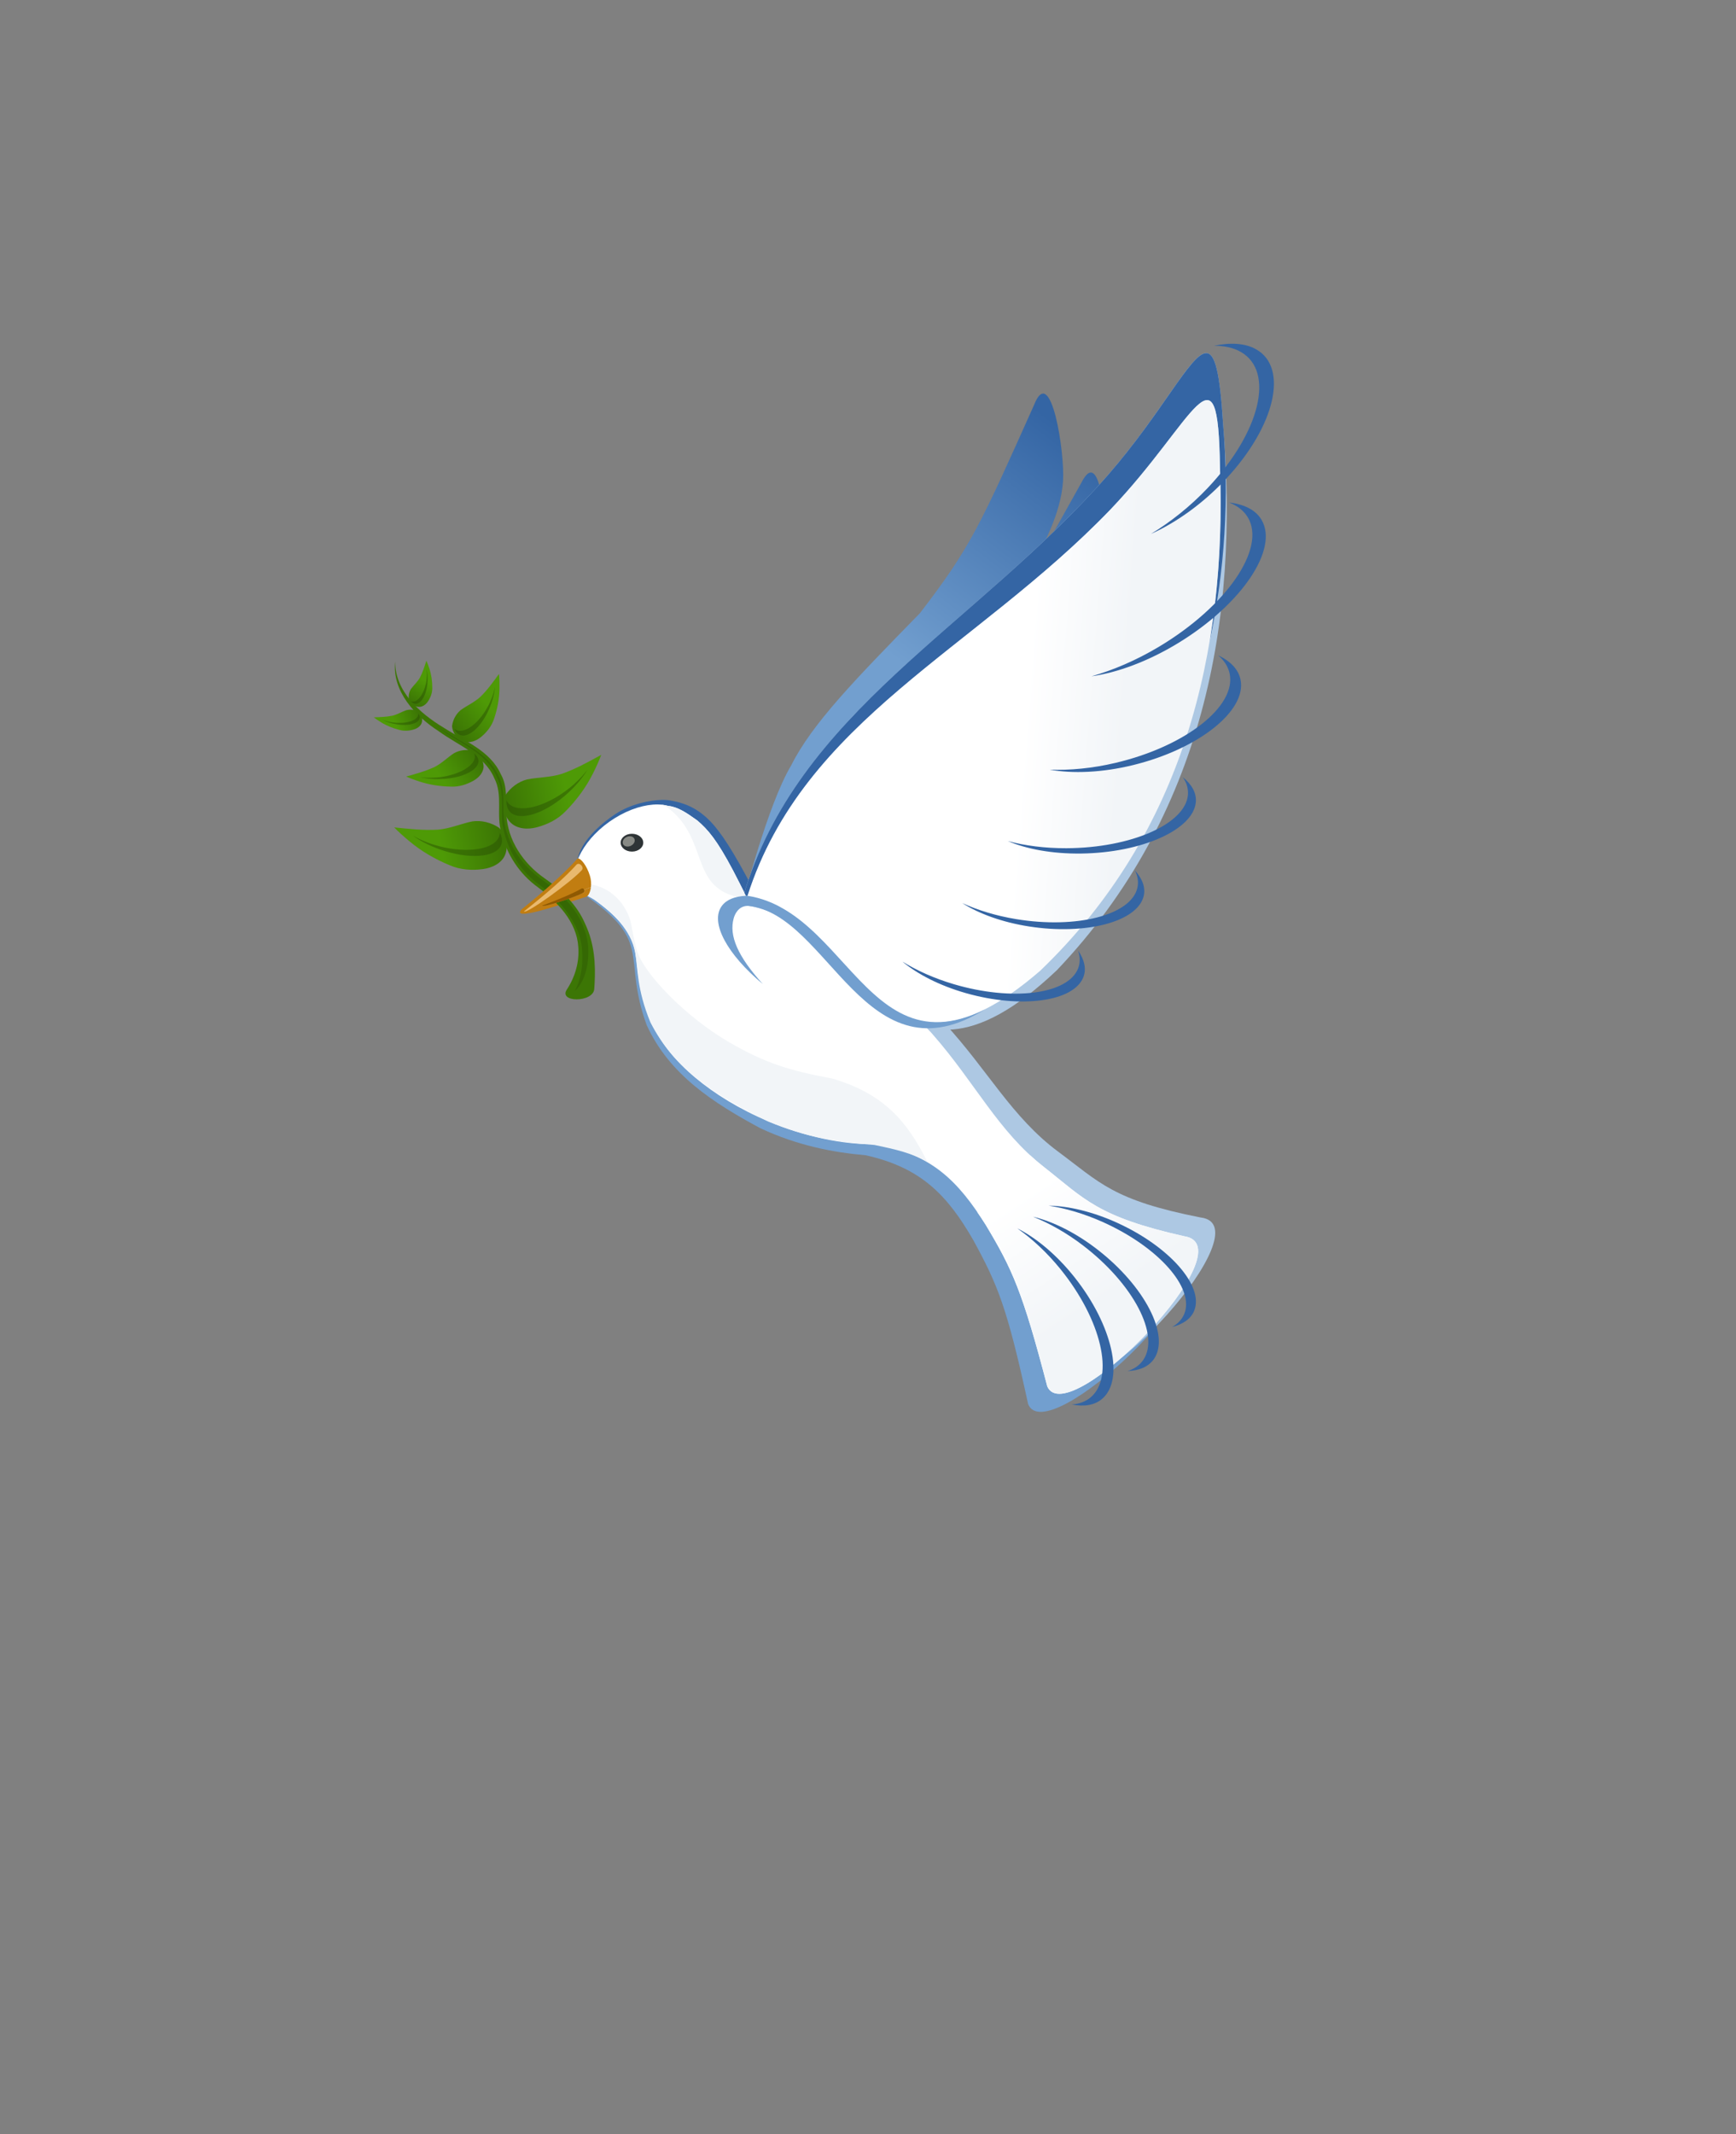 <?xml version="1.0"?><svg width="249" height="306" xmlns="http://www.w3.org/2000/svg" xmlns:xlink="http://www.w3.org/1999/xlink">
 <rect width="100%" height="100%" fill="#808080" stroke="none"/>
 <title>White Dove</title>
 <defs>
  <linearGradient id="linearGradient4944">
   <stop stop-color="#3c7605" id="stop4946" offset="0"/>
   <stop stop-color="#4e9a06" id="stop4948" offset="1"/>
  </linearGradient>
  <linearGradient id="linearGradient4181">
   <stop stop-color="#3465a4" id="stop4183" offset="0"/>
   <stop stop-color="#729fcf" id="stop4185" offset="1"/>
  </linearGradient>
  <linearGradient id="linearGradient5350">
   <stop stop-color="#f2f5f8" id="stop5352" offset="0"/>
   <stop stop-color="#ffffff" id="stop5354" offset="1"/>
  </linearGradient>
  <linearGradient id="linearGradient4944-9">
   <stop stop-color="#3c7605" id="stop4946-5" offset="0"/>
   <stop stop-color="#4e9a06" id="stop4948-8" offset="1"/>
  </linearGradient>
  <linearGradient id="linearGradient4944-2">
   <stop stop-color="#3c7605" id="stop4946-55" offset="0"/>
   <stop stop-color="#4e9a06" id="stop4948-2" offset="1"/>
  </linearGradient>
  <linearGradient id="linearGradient4944-9-5">
   <stop stop-color="#3c7605" id="stop4946-5-1" offset="0"/>
   <stop stop-color="#4e9a06" id="stop4948-8-5" offset="1"/>
  </linearGradient>
  <linearGradient id="linearGradient4944-9-5-5">
   <stop stop-color="#3c7605" id="stop4946-5-1-4" offset="0"/>
   <stop stop-color="#4e9a06" id="stop4948-8-5-7" offset="1"/>
  </linearGradient>
  <linearGradient id="linearGradient4944-9-5-5-9">
   <stop stop-color="#3c7605" id="stop4946-5-1-4-0" offset="0"/>
   <stop stop-color="#4e9a06" id="stop4948-8-5-7-3" offset="1"/>
  </linearGradient>
  <linearGradient y2="0.472" x2="0.397" y1="0.05" x1="0.963" id="linearGradient5927" xlink:href="#linearGradient4181"/>
  <linearGradient y2="0.336" x2="0.348" y1="-0.107" x1="0.852" id="linearGradient5929" xlink:href="#linearGradient4181"/>
  <linearGradient y2="0.457" x2="0.348" y1="0.095" x1="0.846" id="linearGradient5931" xlink:href="#linearGradient4181"/>
  <linearGradient y2="36.645" x2="13.842" y1="-32.932" x1="-68.861" id="linearGradient5933" xlink:href="#linearGradient5350"/>
  <linearGradient y2="0.199" x2="0.158" y1="0.647" x1="0.5" id="linearGradient5935" xlink:href="#linearGradient5350"/>
  <linearGradient y2="0.574" x2="0.579" y1="0.585" x1="0.788" id="linearGradient5937" xlink:href="#linearGradient5350"/>
  <linearGradient y2="0.5" x2="0.412" y1="0.278" x1="0.941" id="linearGradient5939" xlink:href="#linearGradient4944"/>
  <linearGradient y2="0.719" x2="0.441" y1="0.127" x1="0.889" id="linearGradient5941" xlink:href="#linearGradient4944-9"/>
  <linearGradient y2="0.466" x2="0.641" y1="0.642" x1="0.037" id="linearGradient5943" xlink:href="#linearGradient4944-2"/>
  <linearGradient y2="0.457" x2="0.751" y1="0.819" x1="0.066" id="linearGradient5945" xlink:href="#linearGradient4944-9-5"/>
  <linearGradient y2="0.442" x2="0.727" y1="0.886" x1="0.122" id="linearGradient5947" xlink:href="#linearGradient4944-9-5-5"/>
  <linearGradient y2="0.593" x2="0.425" y1="0.212" x1="0.925" id="linearGradient5949" xlink:href="#linearGradient4944-9-5-5-9"/>
  <linearGradient y2="0.593" x2="0.575" y1="0.212" x1="0.075" id="svg_107" xlink:href="#linearGradient4944-9-5-5-9"/>
  <linearGradient y2="0.442" x2="0.273" y1="0.886" x1="0.878" id="svg_108" xlink:href="#linearGradient4944-9-5-5"/>
  <linearGradient y2="0.457" x2="0.249" y1="0.819" x1="0.934" id="svg_109" xlink:href="#linearGradient4944-9-5"/>
  <linearGradient y2="0.466" x2="0.359" y1="0.642" x1="0.963" id="svg_110" xlink:href="#linearGradient4944-2"/>
  <linearGradient y2="0.719" x2="0.559" y1="0.127" x1="0.111" id="svg_111" xlink:href="#linearGradient4944-9"/>
  <linearGradient y2="0.5" x2="0.588" y1="0.278" x1="0.059" id="svg_112" xlink:href="#linearGradient4944"/>
  <linearGradient y2="0.574" x2="0.421" y1="0.585" x1="0.212" id="svg_113" xlink:href="#linearGradient5350"/>
  <linearGradient y2="0.199" x2="0.842" y1="0.647" x1="0.5" id="svg_114" xlink:href="#linearGradient5350"/>
  <linearGradient y2="36.645" x2="-12.842" y1="-32.932" x1="69.861" id="svg_115" xlink:href="#linearGradient5350"/>
  <linearGradient y2="0.336" x2="0.652" y1="-0.107" x1="0.148" id="svg_116" xlink:href="#linearGradient4181"/>
  <linearGradient y2="0.472" x2="0.603" y1="0.05" x1="0.037" id="svg_117" xlink:href="#linearGradient4181"/>
  <linearGradient y2="0.593" x2="0.575" y1="0.212" x1="0.075" id="svg_118" xlink:href="#linearGradient4944-9-5-5-9"/>
  <linearGradient y2="0.442" x2="0.273" y1="0.886" x1="0.878" id="svg_119" xlink:href="#linearGradient4944-9-5-5"/>
  <linearGradient y2="0.457" x2="0.249" y1="0.819" x1="0.934" id="svg_120" xlink:href="#linearGradient4944-9-5"/>
  <linearGradient y2="0.466" x2="0.359" y1="0.642" x1="0.963" id="svg_121" xlink:href="#linearGradient4944-2"/>
  <linearGradient y2="0.719" x2="0.559" y1="0.127" x1="0.111" id="svg_122" xlink:href="#linearGradient4944-9"/>
  <linearGradient y2="0.5" x2="0.588" y1="0.278" x1="0.059" id="svg_123" xlink:href="#linearGradient4944"/>
  <linearGradient y2="0.574" x2="0.421" y1="0.585" x1="0.212" id="svg_124" xlink:href="#linearGradient5350"/>
  <linearGradient y2="0.199" x2="0.842" y1="0.647" x1="0.5" id="svg_125" xlink:href="#linearGradient5350"/>
  <linearGradient y2="36.645" x2="-12.842" y1="-32.932" x1="69.861" id="svg_126" xlink:href="#linearGradient5350"/>
  <linearGradient y2="0.336" x2="0.652" y1="-0.107" x1="0.148" id="svg_127" xlink:href="#linearGradient4181"/>
  <linearGradient y2="0.472" x2="0.603" y1="0.05" x1="0.037" id="svg_128" xlink:href="#linearGradient4181"/>
  <symbol id="svg_273" height="306" width="249" xmlns:xlink="http://www.w3.org/1999/xlink">
   <title>White Dove</title>
   <defs>
    <linearGradient id="svg_254">
     <stop stop-color="#3c7605" id="svg_272" offset="0"/>
     <stop stop-color="#4e9a06" id="svg_271" offset="1"/>
    </linearGradient>
    <linearGradient id="svg_256">
     <stop stop-color="#3465a4" id="svg_270" offset="0"/>
     <stop stop-color="#729fcf" id="svg_269" offset="1"/>
    </linearGradient>
    <linearGradient id="svg_255">
     <stop stop-color="#f2f5f8" id="svg_268" offset="0"/>
     <stop stop-color="#ffffff" id="svg_267" offset="1"/>
    </linearGradient>
    <linearGradient id="svg_253">
     <stop stop-color="#3c7605" id="svg_266" offset="0"/>
     <stop stop-color="#4e9a06" id="svg_265" offset="1"/>
    </linearGradient>
    <linearGradient id="svg_252">
     <stop stop-color="#3c7605" id="svg_264" offset="0"/>
     <stop stop-color="#4e9a06" id="svg_263" offset="1"/>
    </linearGradient>
    <linearGradient id="svg_251">
     <stop stop-color="#3c7605" id="svg_262" offset="0"/>
     <stop stop-color="#4e9a06" id="svg_261" offset="1"/>
    </linearGradient>
    <linearGradient id="svg_250">
     <stop stop-color="#3c7605" id="svg_260" offset="0"/>
     <stop stop-color="#4e9a06" id="svg_259" offset="1"/>
    </linearGradient>
    <linearGradient id="svg_249">
     <stop stop-color="#3c7605" id="svg_258" offset="0"/>
     <stop stop-color="#4e9a06" id="svg_257" offset="1"/>
    </linearGradient>
    <linearGradient y2="96.282" x2="165.225" y1="33.529" x1="215.314" gradientUnits="userSpaceOnUse" id="svg_244" xlink:href="#svg_256"/>
    <linearGradient y2="96.282" x2="165.225" y1="33.529" x1="215.314" gradientUnits="userSpaceOnUse" id="svg_242" xlink:href="#svg_256"/>
    <linearGradient y2="96.282" x2="165.225" y1="33.529" x1="215.314" gradientUnits="userSpaceOnUse" id="svg_240" xlink:href="#svg_256"/>
    <linearGradient y2="291.97" x2="231.072" y1="202.824" x1="109.602" gradientTransform="translate(-27.913,734.96)" gradientUnits="userSpaceOnUse" id="svg_233" xlink:href="#svg_255"/>
    <linearGradient y2="257.215" x2="204.487" y1="287.712" x1="225.35" gradientTransform="translate(-27.913,734.96)" gradientUnits="userSpaceOnUse" id="svg_231" xlink:href="#svg_255"/>
    <linearGradient y2="129.891" x2="207.081" y1="131.912" x1="234.355" gradientTransform="translate(-27.913,734.96)" gradientUnits="userSpaceOnUse" id="svg_222" xlink:href="#svg_255"/>
    <linearGradient y2="155.064" x2="46.572" y1="151.97" x1="63.021" gradientTransform="translate(1.679,0.088)" gradientUnits="userSpaceOnUse" id="svg_211" xlink:href="#svg_254"/>
    <linearGradient y2="155.064" x2="46.572" y1="151.97" x1="63.021" gradientTransform="matrix(0.632,-0.258,0.258,0.632,-22.076,48.428)" gradientUnits="userSpaceOnUse" id="svg_207" xlink:href="#svg_253"/>
    <linearGradient y2="155.064" x2="46.572" y1="151.97" x1="63.021" gradientTransform="matrix(-0.917,0.398,0.398,0.917,61.164,-22.039)" gradientUnits="userSpaceOnUse" id="svg_203" xlink:href="#svg_252"/>
    <linearGradient y2="155.064" x2="46.572" y1="151.97" x1="63.021" gradientTransform="matrix(-0.449,0.514,0.514,0.449,-0.336,22.325)" gradientUnits="userSpaceOnUse" id="svg_199" xlink:href="#svg_251"/>
    <linearGradient y2="155.064" x2="46.572" y1="151.97" x1="63.021" gradientTransform="matrix(-0.167,0.388,0.388,0.167,-10.579,64.473)" gradientUnits="userSpaceOnUse" id="svg_195" xlink:href="#svg_250"/>
    <linearGradient y2="155.064" x2="46.572" y1="151.97" x1="63.021" gradientTransform="matrix(0.418,-0.061,0.061,0.418,5.626,57.81)" gradientUnits="userSpaceOnUse" id="svg_191" xlink:href="#svg_249"/>
   </defs>
   <g transform="translate(0,-746.362)" id="svg_183">
    <g transform="translate(-3.3099204e-7,-1.0125392e-5)" id="svg_184">
     <path fill="#729fcf" fill-rule="nonzero" d="m80.097,879.241c-3.514,-0.191 -7.823,0.94 -12.054,3.424c-8.462,4.967 -10.9,10.905 -11.213,16.89c-0.072,1.389 0.091,3.413 1.93,4.965c18.778,13.531 9.876,17.344 16.765,36.891c6.231,14.133 18.363,22.218 31.435,29.485c10.155,4.902 19.918,6.887 29.057,7.707c15.463,3.526 22.712,11.571 29.797,24.281c6.75,12.798 9.33,19.172 15.13,46.772c5.129,13.462 57.465,-37.936 39.477,-41.351c-23.834,-6.554 -27.098,-11.818 -38.012,-21.422c-12.121,-10.665 -17.936,-24.703 -28.871,-38.724c-0.256,-0.345 -0.531,-0.689 -0.803,-1.033c-0.091,-0.114 -0.195,-0.231 -0.3,-0.325c-3.889,-4.839 -9.233,-9.574 -15.679,-13.736c-0.039,-0.032 -0.082,-0.068 -0.121,-0.098c-3.355,-2.692 -8.288,-5.68 -15.152,-8.961c-15.512,-7.415 -15.039,-11.39 -21.382,-25.1c-4.047,-8.746 -6.288,-12.634 -9.353,-14.701c-2.422,-2.472 -5.154,-4.049 -7.828,-4.444c-0.873,-0.279 -1.799,-0.465 -2.825,-0.52l0,-0z" id="svg_247"/>
     <path fill="#3465a4" fill-rule="nonzero" d="m79.899,877.103c-3.518,0.047 -8.875,1.232 -12.929,3.996c-8.107,5.528 -13.608,13.338 -9.103,19.705c1.256,1.776 3.045,3.477 5.281,3.987c16.981,12.403 8.399,15.557 16.594,34.594c0.181,0.315 0.386,0.61 0.625,0.906c4.19,9.204 15.179,18.854 29.844,25.312l0,-54.969c-3.333,-3.599 -5.087,-8.047 -9.031,-15.25c-4.629,-8.452 -7.458,-11.927 -10.188,-14.156c-2.739,-2.272 -5.649,-3.318 -8.25,-3.812c-0.89,-0.219 -1.816,-0.326 -2.844,-0.312z" id="svg_246"/>
     <path fill="#adc8e3" fill-rule="nonzero" d="m149.868,933.447l0,40.656c10.977,3.392 17.342,10.46 23.906,20.562c7.6,12.312 10.598,18.512 18.25,45.656c6.027,13.084 54.771,-41.746 36.594,-43.938c-24.222,-4.927 -27.836,-9.968 -39.375,-18.812c-12.814,-9.822 -19.548,-23.438 -31.406,-36.688c-0.279,-0.327 -0.581,-0.644 -0.875,-0.969c-0.099,-0.108 -0.233,-0.226 -0.344,-0.312c-1.951,-2.116 -4.217,-4.171 -6.75,-6.156z" id="svg_245"/>
     <g fill="url(#svg_240)" id="svg_239" transform="translate(-27.913,734.96)">
      <path fill="url(#svg_244)" fill-rule="nonzero" id="svg_243" d="m130.114,171.102c0,0 6.654,-27.371 13.295,-38.865c5.786,-11.894 17.545,-24.384 35.523,-43.386c14.072,-18.897 16.754,-25.289 31.574,-59.52c4.665,-12.223 8.525,13.636 8,21.758c-0.613,9.487 -5.418,18.24 -9.67,26.633c-17.423,34.387 -63.906,97.108 -63.906,97.108l-14.816,-3.727z"/>
      <path fill="url(#svg_242)" fill-rule="nonzero" id="svg_241" d="m130.635,185.385c0,0 9.668,-26.573 17.265,-37.41c6.778,-11.313 19.562,-22.678 39.099,-39.959c15.633,-17.531 18.85,-23.65 36.53,-56.375c5.688,-11.742 7.344,14.344 6.131,22.379c-1.416,9.387 -6.949,17.662 -11.901,25.629c-20.288,32.644 -71.956,90.852 -71.956,90.852l-15.169,-5.117z"/>
     </g>
     <path fill="#ffffff" fill-rule="nonzero" d="m78.618,878.416c-3.518,-0.05 -7.778,1.254 -11.906,3.906c-8.256,5.304 -12.92,14.014 -10.438,19.469c0.901,1.98 2.623,2.38 4.844,3.844c16.813,12.641 7.986,15.777 15.656,35.031c0.172,0.32 0.363,0.635 0.594,0.938c4.172,9.874 15.965,20.449 31.781,27.312c10.344,4.489 20.643,6.629 29.344,6.531c15.772,2.641 23.159,10.648 30.75,23.062c7.26,12.516 10.094,18.781 17,46.125c5.667,13.244 55.891,-40.218 37.781,-42.906c-24.078,-5.589 -27.551,-10.718 -38.844,-19.875c-12.54,-10.169 -18.916,-23.962 -30.406,-37.531c-0.27,-0.334 -0.559,-0.667 -0.844,-1c-0.096,-0.11 -0.204,-0.223 -0.312,-0.312c-1.454,-1.666 -3.102,-3.302 -4.906,-4.906c0.004,-6.403 -7.586,-16.163 -19.281,-23.969c-9.749,-6.507 -19.798,-9.966 -26.469,-9.625c-1.026,-2.1 -2.119,-4.433 -3.562,-7.25c-4.395,-8.576 -6.881,-11.657 -9.938,-14.312c-2.965,-2.194 -5.312,-3.838 -8,-4.125c-0.884,-0.244 -1.816,-0.392 -2.844,-0.406z" id="svg_238"/>
     <g id="svg_235" transform="translate(-27.913,734.96)">
      <path fill="#2e3436" fill-rule="nonzero" id="svg_237" d="m102.768,-799.188c0,1.405 -1.399,2.545 -3.125,2.545c-1.726,0 -3.125,-1.139 -3.125,-2.545c0,-1.405 1.399,-2.545 3.125,-2.545c1.726,0 3.125,1.139 3.125,2.545z" transform="translate(-0.268,953.559)"/>
      <path fill="#888a85" fill-rule="nonzero" id="svg_236" d="m102.768,-799.188c0,1.405 -1.399,2.545 -3.125,2.545c-1.726,0 -3.125,-1.139 -3.125,-2.545c0,-1.405 1.399,-2.545 3.125,-2.545c1.726,0 3.125,1.139 3.125,2.545z" transform="matrix(0.492,-0.261,0.255,0.48,253.242,563.622)"/>
     </g>
     <path fill="#f2f5f8" fill-rule="nonzero" d="m58.087,901.135c-0.664,0.029 -1.324,0.12 -1.938,0.312c0.045,0.113 0.075,0.233 0.125,0.344c0.901,1.98 2.578,2.38 4.844,3.844c5.121,3.797 9.997,8.542 11.219,15.031c0.804,4.753 0.414,10.417 4.219,19.969c6.794,13.871 19.021,21.515 32.375,28.25c10.344,4.489 19.063,5.996 29.531,6.781c5.88,1.248 10.634,2.407 14.656,4.875c-5.586,-11.683 -12.156,-19.548 -26.312,-23.844c-11.924,-2.282 -18.599,-4.471 -28.281,-10.25c-12.399,-7.401 -23.93,-19.942 -25.717,-26.375c-1.787,-6.434 -0.941,-8.272 -3.689,-12.656c-2.78,-4.436 -7.381,-6.439 -11.031,-6.281z" id="svg_234"/>
     <path fill="url(#svg_233)" fill-rule="nonzero" d="m182.828,979.978c0.477,0.427 0.963,0.863 1.469,1.281c-0.498,-0.416 -0.989,-0.854 -1.469,-1.281z" id="svg_232"/>
     <path fill="url(#svg_231)" fill-rule="nonzero" d="m181.493,978.603c-3.945,5.551 -9.237,11.427 -14.562,16.281c0.775,1.168 1.543,2.366 2.312,3.625c7.26,12.516 10.094,18.781 17,46.125c5.667,13.244 55.891,-40.218 37.781,-42.906c-24.078,-5.589 -27.551,-10.718 -38.844,-19.875c-1.293,-1.048 -2.513,-2.129 -3.688,-3.25z" id="svg_230"/>
     <path fill="#3465a4" fill-rule="nonzero" d="m186.625,993.004c4.604,0.734 9.706,2.254 14.869,4.634c15.385,7.093 25.502,18.846 22.621,26.242c-0.62,1.591 -1.782,2.856 -3.392,3.784c3.055,-0.796 5.258,-2.363 6.157,-4.737c2.649,-6.995 -6.853,-18.194 -21.225,-24.983c-6.859,-3.24 -13.582,-4.855 -19.03,-4.94z" id="svg_229"/>
     <path fill="#3465a4" fill-rule="nonzero" d="m182.296,996.163c4.471,1.828 9.257,4.59 13.9,8.268c13.834,10.956 21.241,25.571 16.57,32.639c-1.005,1.521 -2.479,2.575 -4.326,3.174c3.273,-0.128 5.87,-1.259 7.343,-3.533c4.342,-6.701 -2.577,-20.595 -15.461,-31.001c-6.149,-4.966 -12.549,-8.202 -18.027,-9.546z" id="svg_228"/>
     <path fill="#3465a4" fill-rule="nonzero" d="m177.935,999.476c4.088,2.955 8.25,6.916 12.022,11.744c11.241,14.386 14.936,30.739 8.281,36.528c-1.432,1.245 -3.22,1.91 -5.267,2.028c3.381,0.713 6.338,0.262 8.449,-1.609c6.22,-5.512 2.834,-21.027 -7.581,-34.624c-4.971,-6.49 -10.658,-11.332 -15.904,-14.067z" id="svg_227"/>
     <path fill="#adc8e3" fill-rule="nonzero" d="m101.55,907.096c14.103,-54.375 63.591,-78.169 101.529,-122.858c23.947,-28.474 29.357,-53.945 31.754,-14.407c4.558,56.036 -5.427,111.836 -45.909,155.89c-46.953,46.097 -54.247,-15.641 -87.374,-18.626l0,0z" id="svg_226"/>
     <path fill="#3465a4" fill-rule="nonzero" d="m230.056,749.51c-4.275,0.312 -12.002,16.923 -26.969,34.719c-37.345,43.99 -85.883,67.746 -100.844,120.344c0.229,-0.022 0.449,-0.05 0.688,-0.062c0.173,-0.009 0.354,0.004 0.531,0c15.601,-50.092 62.828,-70.19 100.188,-110.281c23.623,-25.586 29.783,-49.166 30.312,-12.094c0.587,16.8 -0.218,33.496 -2.875,49.75c4.256,-20.238 5.454,-41.114 3.75,-62.062c-0.899,-14.827 -2.216,-20.5 -4.781,-20.312z" id="svg_225"/>
     <path fill="#f2f5f8" fill-rule="nonzero" d="m79.399,878.447c0.316,0.09 0.638,0.206 0.969,0.344c0.2,0.083 0.39,0.151 0.594,0.25c12.216,9.086 5.907,23.699 21.188,26.094l0.812,-0.625c-1.026,-2.1 -2.119,-4.433 -3.562,-7.25c-4.395,-8.576 -6.881,-11.657 -9.938,-14.312c-2.965,-2.194 -5.312,-3.838 -8,-4.125c-0.653,-0.18 -1.337,-0.315 -2.062,-0.375z" id="svg_224"/>
     <path fill="#729fcf" fill-rule="nonzero" d="m104.212,904.478c-0.443,-0.008 -0.864,0.01 -1.281,0.031c-3.032,0.155 -5.339,1.079 -6.625,2.875c-3.39,4.733 1.541,13.926 11.312,22.312c-6.959,-7.941 -9.371,-13.812 -8.041,-18.768c0.242,-0.9 1.194,-3.625 4.041,-3.545c22.304,2.391 32.487,51.238 65.75,29.312c-8.382,4.407 -15.031,4.617 -20.75,2.469c0.941,-6.345 -6.82,-16.777 -19.188,-25.031c-9.14,-6.1 -18.579,-9.534 -25.219,-9.656l0,0zm7.812,3c5.748,1.328 12.756,4.794 19.563,10.062c9.018,6.981 15.295,15.27 17,21.625c-13.796,-5.205 -22.197,-24.231 -36.563,-31.688z" id="svg_223"/>
     <path fill="url(#svg_222)" fill-rule="nonzero" d="m103.403,904.495c15.541,-50.23 62.846,-70.129 100.252,-110.27c23.623,-25.586 29.784,-49.168 30.314,-12.096c1.836,52.591 -9.916,104.333 -49.674,143.77c-45.897,41.068 -50.093,-16.484 -80.893,-21.401l0.016,-0.03l-0,-0l-0.016,0.027l-0,0z" id="svg_221"/>
     <path fill="#3465a4" fill-rule="nonzero" d="m214.87,801.157c5.429,-3.405 10.894,-7.866 15.768,-13.205c14.524,-15.906 18.549,-33.286 9.029,-38.824c-2.048,-1.191 -4.549,-1.748 -7.371,-1.713c4.602,-1.007 8.695,-0.763 11.718,1.029c8.905,5.282 5.25,21.762 -8.191,36.78c-6.415,7.167 -13.919,12.669 -20.954,15.933z" id="svg_220"/>
     <path fill="#3465a4" fill-rule="nonzero" d="m198.447,841.811c5.893,-1.718 12.287,-4.513 18.596,-8.407c18.798,-11.602 29.794,-28.185 24.594,-37.034c-1.119,-1.904 -2.885,-3.302 -5.175,-4.197c4.157,0.481 7.347,2.082 8.982,4.926c4.819,8.381 -5.477,24.159 -23.006,35.203c-8.366,5.271 -16.867,8.465 -23.991,9.508z" id="svg_219"/>
     <path fill="#3465a4" fill-rule="nonzero" d="m186.905,868.475c5.499,0.221 11.733,-0.363 18.21,-1.943c19.299,-4.707 33.401,-16.122 31.524,-25.48c-0.404,-2.013 -1.503,-3.771 -3.191,-5.238c3.393,1.652 5.643,4.009 6.216,7.007c1.688,8.832 -11.589,19.742 -29.65,24.331c-8.62,2.19 -16.758,2.504 -23.109,1.324z" id="svg_218"/>
     <path fill="#3465a4" fill-rule="nonzero" d="m175.322,888.866c4.698,1.303 10.23,2.073 16.22,2.046c17.847,-0.079 32.87,-6.903 33.572,-15.225c0.151,-1.79 -0.362,-3.505 -1.456,-5.092c2.522,2.09 3.881,4.547 3.631,7.207c-0.735,7.837 -14.919,14.4 -31.667,14.63c-7.993,0.11 -15.104,-1.275 -20.299,-3.566z" id="svg_217"/>
     <path fill="#3465a4" fill-rule="nonzero" d="m162.747,906.585c4.214,1.996 9.281,3.625 14.886,4.579c16.701,2.842 31.689,-1.138 33.492,-8.868c0.388,-1.663 0.144,-3.363 -0.661,-5.038c2.071,2.383 3.003,4.92 2.403,7.387c-1.767,7.268 -15.935,11.138 -31.628,8.618c-7.49,-1.203 -13.949,-3.67 -18.492,-6.678z" id="svg_216"/>
     <path fill="#3465a4" fill-rule="nonzero" d="m146.24,923.317c3.926,2.516 8.745,4.776 14.183,6.435c16.204,4.943 31.576,2.903 34.348,-4.535c0.596,-1.6 0.571,-3.318 -0.014,-5.081c1.751,2.627 2.353,5.262 1.444,7.633c-2.677,6.984 -17.222,9.02 -32.468,4.525c-7.276,-2.146 -13.369,-5.415 -17.493,-8.976l0,0z" id="svg_215"/>
     <path fill="#c17d11" fill-rule="nonzero" d="m60.118,902.041l-1.844,0.75c0.122,0.273 0.111,0.604 -0.156,0.781c-1.874,1.097 -7.773,3.128 -10.281,3.656l-5.562,2.344c1.565,-0.182 3.997,-0.835 6.562,-1.625c5.13,-1.581 7.491,-2.302 10.188,-3.25c0.498,-0.384 0.941,-1.386 1.094,-2.656z" id="svg_214"/>
     <path fill="#3c7605" fill-rule="nonzero" d="m6.024,837.603c-0.886,8.486 5.505,15.547 12.094,19.94c5.362,4.054 12.546,6.705 15.286,13.352c2.514,4.939 0.412,10.553 1.997,15.695c1.485,6.116 4.976,11.698 10.054,15.467c5.42,4.184 10.722,9.817 11.17,17.004c0.328,4.253 -0.818,8.464 -3.071,12.075c-2.702,3.909 7.192,3.932 7.485,-0.002c0.033,-0.453 0.063,-0.906 0.088,-1.359c0.326,-5.804 -0.047,-11.655 -2.574,-17.201c-2.238,-5.496 -6.505,-9.672 -11.227,-13.065c-5.934,-4.244 -10.265,-10.933 -10.567,-18.346c-0.232,-3.834 0.418,-7.868 -1.544,-11.394c-2.902,-6.725 -10.105,-9.497 -15.8,-13.296c-6.637,-4.113 -13.447,-10.45 -13.393,-18.868z" id="svg_213"/>
     <path fill="#356804" fill-rule="nonzero" d="m16.837,855.541c0.582,0.437 1.126,0.948 1.719,1.344c0.011,0.01 0.021,0.021 0.031,0.031c5.21,3.939 12.587,6.656 15.5,13.625c0.009,0.022 0.022,0.04 0.031,0.062c1.319,2.632 1.419,5.4 1.406,8.062c-0.012,2.684 -0.116,5.284 0.625,7.688c0,0.01 0,0.021 0,0.031c1.445,5.951 4.86,11.379 9.781,15.031c5.492,4.24 11.267,10.943 11.737,18.479c0.567,7.863 -2.036,11.781 -2.036,11.781c0,0 4.025,-3.009 3.778,-12.052c-0.166,-2.635 -0.629,-4.343 -1.573,-6.771c-2.161,-5.306 -6.281,-9.372 -10.938,-12.719c-6.101,-4.363 -10.592,-11.245 -10.906,-18.938c-0.239,-3.951 0.338,-7.817 -1.469,-11.062c-0.011,-0.02 -0.022,-0.041 -0.031,-0.062c-2.746,-6.365 -9.674,-9.108 -15.469,-12.969c-0.007,-0.004 -0.024,0.004 -0.031,0c-0.731,-0.453 -1.427,-1.055 -2.156,-1.562l0,0z" id="svg_212"/>
     <g id="svg_208" transform="translate(-29.681,734.96)">
      <path fill="url(#svg_211)" fill-rule="nonzero" id="svg_210" d="m35.435,150.005c4.054,0.429 8.14,0.905 12.22,0.633c3.225,-0.302 6.205,-1.676 9.347,-2.345c2.549,-0.388 5.23,0.335 7.342,1.773c1.959,1.884 2.684,4.972 1.828,7.544c-0.889,2.597 -3.63,3.944 -6.192,4.296c-3.09,0.449 -6.33,0.207 -9.199,-1.088c-4.036,-1.718 -7.843,-3.993 -11.161,-6.871c-1.46,-1.241 -2.868,-2.548 -4.183,-3.942z"/>
      <path fill="#274d03" fill-opacity="0.466" fill-rule="nonzero" id="svg_209" d="m64.617,151.482c-0.001,0.084 0.007,0.166 0,0.25c-0.328,4.016 -7.24,5.801 -15.438,3.969c-3.256,-0.728 -6.218,-1.926 -8.594,-3.344c2.332,1.737 5.358,3.284 8.75,4.375c8.103,2.607 15.201,1.555 15.844,-2.375c0.147,-0.898 -0.066,-1.882 -0.562,-2.875z"/>
     </g>
     <g id="svg_204" transform="translate(-28.885,735.932)">
      <path fill="url(#svg_207)" fill-rule="nonzero" id="svg_206" d="m37.938,134.51c2.674,-0.775 5.38,-1.527 7.89,-2.752c1.961,-1.023 3.491,-2.661 5.305,-3.893c1.511,-0.903 3.393,-1.137 5.1,-0.773c1.724,0.686 2.979,2.451 3.101,4.298c0.108,1.871 -1.278,3.43 -2.807,4.314c-1.838,1.081 -3.949,1.764 -6.097,1.685c-2.995,-0.045 -5.989,-0.502 -8.83,-1.465c-1.243,-0.408 -2.471,-0.871 -3.662,-1.413z"/>
      <path fill="#274d03" fill-opacity="0.466" fill-rule="nonzero" id="svg_205" d="m56.77,127.916c0.021,0.054 0.047,0.103 0.064,0.158c0.829,2.624 -3.081,5.535 -8.737,6.491c-2.246,0.38 -4.428,0.386 -6.296,0.103c1.922,0.497 4.235,0.694 6.661,0.509c5.796,-0.442 10.012,-2.938 9.405,-5.589c-0.139,-0.606 -0.527,-1.173 -1.097,-1.673l-0,0z"/>
     </g>
     <g id="svg_200" transform="translate(-26.852,735.313)">
      <path fill="url(#svg_203)" fill-rule="nonzero" id="svg_202" d="m89.821,128.936c-3.549,2.006 -7.108,4.068 -10.96,5.441c-3.079,1.005 -6.36,0.93 -9.508,1.567c-2.493,0.657 -4.666,2.388 -6.031,4.547c-1.048,2.507 -0.485,5.629 1.324,7.648c1.849,2.029 4.9,2.175 7.39,1.479c3.013,-0.817 5.89,-2.328 8.008,-4.657c3.02,-3.182 5.607,-6.783 7.508,-10.744c0.846,-1.72 1.618,-3.479 2.27,-5.281z"/>
      <path fill="#274d03" fill-opacity="0.466" fill-rule="nonzero" id="svg_201" d="m63.634,141.897c0.034,0.077 0.06,0.155 0.099,0.229c1.898,3.555 8.95,2.443 15.742,-2.499c2.697,-1.963 4.939,-4.24 6.555,-6.486c-1.448,2.521 -3.61,5.144 -6.288,7.494c-6.398,5.615 -13.328,7.473 -15.481,4.123c-0.492,-0.766 -0.688,-1.753 -0.627,-2.862l-0,0z"/>
     </g>
     <g id="svg_196" transform="translate(-26.852,734.076)">
      <path fill="url(#svg_199)" fill-rule="nonzero" id="svg_198" d="m61.561,107.062c-1.602,2.277 -3.193,4.591 -5.167,6.566c-1.605,1.522 -3.651,2.436 -5.407,3.751c-1.345,1.136 -2.179,2.839 -2.389,4.571c0.088,1.854 1.35,3.614 3.057,4.33c1.735,0.71 3.66,-0.094 4.992,-1.253c1.62,-1.386 2.951,-3.161 3.576,-5.218c0.931,-2.847 1.472,-5.827 1.484,-8.826c0.018,-1.309 -0.021,-2.62 -0.146,-3.923z"/>
      <path fill="#274d03" fill-opacity="0.466" fill-rule="nonzero" id="svg_197" d="m49.204,122.727c0.044,0.037 0.082,0.078 0.129,0.112c2.212,1.637 6.236,-1.114 8.979,-6.152c1.089,-2.001 1.805,-4.062 2.144,-5.921c-0.155,1.979 -0.72,4.231 -1.684,6.465c-2.302,5.337 -6.033,8.514 -8.342,7.078c-0.528,-0.328 -0.938,-0.88 -1.225,-1.581z"/>
     </g>
     <g id="svg_192" transform="translate(-27.294,734.783)">
      <path fill="url(#svg_195)" fill-rule="nonzero" id="svg_194" d="m41.941,102.565c-0.51,1.644 -1.006,3.308 -1.792,4.845c-0.655,1.2 -1.685,2.127 -2.468,3.234c-0.576,0.924 -0.742,2.085 -0.537,3.143c0.404,1.074 1.481,1.87 2.621,1.967c1.156,0.088 2.135,-0.75 2.699,-1.685c0.689,-1.123 1.136,-2.421 1.112,-3.749c0.007,-1.852 -0.241,-3.708 -0.804,-5.475c-0.238,-0.773 -0.51,-1.537 -0.831,-2.28z"/>
      <path fill="#274d03" fill-opacity="0.466" fill-rule="nonzero" id="svg_193" d="m37.647,114.13c0.033,0.014 0.063,0.03 0.097,0.042c1.612,0.543 3.457,-1.841 4.114,-5.326c0.261,-1.384 0.29,-2.733 0.136,-3.891c0.285,1.194 0.38,2.626 0.238,4.123c-0.34,3.578 -1.932,6.155 -3.563,5.749c-0.373,-0.093 -0.719,-0.339 -1.021,-0.698l-0,-0z"/>
     </g>
     <g id="svg_188" transform="translate(-28.709,735.137)">
      <path fill="url(#svg_191)" fill-rule="nonzero" id="svg_190" d="m28.827,118.399c1.72,-0.067 3.456,-0.116 5.144,-0.477c1.329,-0.322 2.491,-1.077 3.763,-1.547c1.041,-0.317 2.206,-0.177 3.175,0.295c0.933,0.668 1.423,1.915 1.221,3.041c-0.214,1.139 -1.278,1.868 -2.327,2.171c-1.264,0.375 -2.632,0.471 -3.91,0.104c-1.791,-0.473 -3.519,-1.193 -5.08,-2.194c-0.685,-0.43 -1.353,-0.891 -1.987,-1.393z"/>
      <path fill="#274d03" fill-opacity="0.466" fill-rule="nonzero" id="svg_189" d="m41.109,117.245c0.005,0.035 0.013,0.069 0.015,0.104c0.107,1.698 -2.673,2.863 -6.209,2.595c-1.404,-0.106 -2.715,-0.427 -3.793,-0.876c1.08,0.584 2.438,1.047 3.921,1.297c3.544,0.598 6.446,-0.273 6.476,-1.954c0.007,-0.384 -0.142,-0.782 -0.409,-1.167z"/>
     </g>
     <path fill="#c17d11" fill-rule="nonzero" d="m56.493,893.853c-0.107,0.026 -0.189,0.093 -0.25,0.219c-3.877,4.442 -9.855,9.804 -15.281,14.312c-0.957,1.087 -0.273,1.381 1.312,1.188l0.031,0l5.531,-2.344c2.509,-0.529 8.407,-2.559 10.281,-3.656c0.267,-0.178 0.278,-0.508 0.156,-0.781l1.844,-0.75c0.116,-0.976 0.065,-2.104 -0.281,-3.281c-0.87,-2.955 -2.594,-5.091 -3.344,-4.906zm3.469,9.125c-0.069,0.266 -0.158,0.499 -0.25,0.719c0.093,-0.216 0.181,-0.456 0.25,-0.719z" id="svg_187"/>
     <path fill="#8f5902" fill-rule="nonzero" d="m57.572,902.407c0.618,-0.228 1.068,0.795 0.532,1.152c-2.385,1.396 -11.353,4.357 -11.445,3.742c4.573,-1.754 8.313,-3.367 10.913,-4.893z" id="svg_186"/>
     <path fill="#e9b96e" fill-rule="nonzero" d="m56.188,895.555c0.85,-0.678 2.084,0.76 1.429,1.607c-3.011,3.458 -15.521,12.74 -15.982,11.786c6.252,-5.131 11.273,-9.616 14.554,-13.393z" id="svg_185"/>
    </g>
   </g>
  </symbol>
 </defs>
 <g>
  <title>Layer 1</title>
  <g id="layer1">
   <g id="svg_2">
    <path id="svg_3" fill="none" fill-rule="nonzero" d="m-172.197,195.915c3.088,-0.138 6.876,0.678 10.595,2.467c7.438,3.579 9.581,7.858 9.855,12.171c0.064,1.001 -0.08,2.459 -1.697,3.578c-16.505,9.75 -8.68,12.497 -14.736,26.582c-5.477,10.184 -16.141,16.01 -27.63,21.246c-8.926,3.532 -17.507,4.962 -25.54,5.553c-13.592,2.541 -19.963,8.338 -26.19,17.496c-5.933,9.222 -8.201,13.815 -13.299,33.702c-4.508,9.7 -50.508,-27.336 -34.698,-29.796c20.949,-4.722 23.818,-8.516 33.411,-15.436c10.654,-7.685 15.765,-17.801 25.376,-27.904c0.225,-0.248 0.467,-0.497 0.706,-0.744c0.08,-0.082 0.171,-0.167 0.263,-0.234c3.419,-3.487 8.115,-6.898 13.781,-9.898c0.034,-0.023 0.072,-0.049 0.107,-0.071c2.949,-1.94 7.284,-4.093 13.318,-6.457c13.634,-5.343 13.218,-8.207 18.794,-18.086c3.557,-6.302 5.527,-9.104 8.221,-10.593c2.128,-1.781 4.53,-2.917 6.88,-3.202c0.767,-0.201 1.581,-0.335 2.483,-0.375l-0,-0l0,0z"/>
    <path id="svg_4" fill="none" fill-rule="nonzero" d="m-172.024,194.375c3.093,0.034 7.801,0.887 11.364,2.879c7.126,3.983 11.961,9.611 8.001,14.199c-1.104,1.279 -2.677,2.505 -4.642,2.873c-14.925,8.938 -7.382,11.21 -14.585,24.927c-0.159,0.227 -0.34,0.44 -0.549,0.653c-3.682,6.632 -13.342,13.585 -26.231,18.239l0,-39.609c2.93,-2.593 4.471,-5.799 7.938,-10.989c4.068,-6.091 6.555,-8.594 8.954,-10.201c2.408,-1.637 4.965,-2.391 7.251,-2.747c0.782,-0.158 1.596,-0.235 2.5,-0.225z"/>
    <path id="svg_5" fill="none" fill-rule="nonzero" d="m-233.523,234.975l0,29.296c-9.648,2.445 -15.243,7.537 -21.012,14.817c-6.68,8.872 -9.315,13.339 -16.041,32.899c-5.298,9.428 -48.141,-30.081 -32.164,-31.66c21.29,-3.551 24.466,-7.183 34.609,-13.556c11.263,-7.077 17.182,-16.889 27.604,-26.436c0.245,-0.235 0.511,-0.464 0.769,-0.698c0.087,-0.078 0.205,-0.163 0.302,-0.225c1.715,-1.525 3.706,-3.005 5.933,-4.436z"/>
    <g id="svg_6" fill="url(#linearGradient5931)">
     <path id="svg_7" fill="none" fill-rule="nonzero" d="m-191.626,215.242c0,0 -5.848,-19.723 -11.685,-28.005c-5.086,-8.571 -15.421,-17.571 -31.223,-31.263c-12.368,-13.617 -14.726,-18.222 -27.752,-42.889c-4.1,-8.807 -7.493,9.826 -7.032,15.678c0.539,6.836 4.762,13.143 8.5,19.191c15.314,24.779 56.17,69.973 56.17,69.973l13.023,-2.686z"/>
     <path id="svg_8" fill="none" fill-rule="nonzero" d="m-192.083,225.534c0,0 -8.498,-19.148 -15.175,-26.957c-5.958,-8.152 -17.194,-16.341 -34.366,-28.794c-13.741,-12.633 -16.568,-17.041 -32.108,-40.622c-5,-8.461 -6.455,10.336 -5.389,16.125c1.245,6.764 6.108,12.727 10.46,18.468c17.832,23.522 63.245,65.466 63.245,65.466l13.333,-3.687z"/>
    </g>
    <path id="svg_9" fill="none" fill-rule="nonzero" d="m-170.898,195.321c3.092,-0.036 6.837,0.904 10.465,2.815c7.256,3.822 11.356,10.098 9.174,14.029c-0.792,1.427 -2.305,1.715 -4.257,2.77c-14.778,9.108 -7.019,11.369 -13.761,25.243c-0.152,0.231 -0.319,0.457 -0.522,0.676c-3.667,7.115 -14.032,14.735 -27.934,19.681c-9.092,3.235 -18.144,4.777 -25.792,4.706c-13.863,1.903 -20.356,7.672 -27.028,16.618c-6.381,9.019 -8.872,13.533 -14.942,33.236c-4.981,9.543 -49.126,-28.98 -33.208,-30.917c21.164,-4.027 24.216,-7.723 34.142,-14.321c11.022,-7.327 16.626,-17.266 26.726,-27.044c0.237,-0.241 0.491,-0.481 0.742,-0.721c0.084,-0.08 0.179,-0.161 0.275,-0.225c1.278,-1.201 2.726,-2.379 4.312,-3.535c-0.004,-4.614 6.668,-11.647 16.947,-17.271c8.569,-4.689 17.401,-7.181 23.265,-6.936c0.902,-1.513 1.862,-3.194 3.131,-5.224c3.863,-6.18 6.048,-8.399 8.735,-10.313c2.606,-1.581 4.669,-2.766 7.032,-2.972c0.777,-0.175 1.597,-0.282 2.5,-0.293z"/>
    <g id="svg_10">
     <path id="svg_11" fill="none" fill-rule="nonzero" d="m-167.354,203.186c0,1.013 1.23,1.834 2.747,1.834c1.517,0 2.747,-0.821 2.747,-1.834c0,-1.013 -1.23,-1.834 -2.747,-1.834c-1.517,0 -2.747,0.821 -2.747,1.834z"/>
     <path id="svg_12" fill="none" fill-rule="nonzero" d="m-165.135,202.115c-0.315,0.486 0.035,1.144 0.781,1.469c0.746,0.325 1.607,0.194 1.922,-0.292c0.315,-0.486 -0.035,-1.144 -0.781,-1.469c-0.746,-0.325 -1.607,-0.194 -1.922,0.292z"/>
    </g>
    <path id="svg_13" fill="none" fill-rule="nonzero" d="m-152.852,211.691c0.583,0.021 1.164,0.087 1.703,0.225c-0.039,0.082 -0.066,0.168 -0.11,0.248c-0.792,1.427 -2.266,1.715 -4.257,2.77c-4.501,2.736 -8.787,6.155 -9.861,10.831c-0.706,3.425 -0.364,7.506 -3.708,14.389c-5.972,9.995 -16.719,15.503 -28.456,20.356c-9.092,3.235 -16.755,4.32 -25.956,4.886c-5.169,0.899 -9.347,1.734 -12.882,3.513c4.909,-8.419 10.684,-14.086 23.127,-17.181c10.481,-1.644 16.348,-3.221 24.858,-7.386c10.898,-5.333 21.034,-14.369 22.604,-19.005c1.571,-4.636 0.827,-5.961 3.242,-9.12c2.443,-3.196 6.488,-4.64 9.696,-4.526z"/>
    <path id="svg_14" fill="none" fill-rule="nonzero" d="m-262.493,268.503c-0.42,0.308 -0.846,0.622 -1.291,0.923c0.438,-0.3 0.87,-0.615 1.291,-0.923z"/>
    <path id="svg_15" fill="none" fill-rule="nonzero" d="m-261.319,267.513c3.467,4 8.119,8.234 12.8,11.732c-0.681,0.841 -1.356,1.705 -2.033,2.612c-6.381,9.019 -8.872,13.533 -14.942,33.236c-4.981,9.543 -49.126,-28.98 -33.208,-30.917c21.164,-4.027 24.216,-7.723 34.142,-14.321c1.136,-0.755 2.209,-1.534 3.241,-2.342z"/>
    <path id="svg_16" fill="none" fill-rule="nonzero" d="m-265.83,277.89c-4.047,0.529 -8.531,1.624 -13.069,3.339c-13.522,5.111 -22.415,13.58 -19.883,18.909c0.545,1.147 1.566,2.058 2.982,2.726c-2.685,-0.573 -4.622,-1.702 -5.412,-3.413c-2.328,-5.04 6.023,-13.11 18.655,-18.002c6.029,-2.335 11.938,-3.498 16.727,-3.56z"/>
    <path id="svg_17" fill="none" fill-rule="nonzero" d="m-262.025,280.166c-3.93,1.317 -8.137,3.308 -12.218,5.958c-12.16,7.895 -18.67,18.425 -14.564,23.518c0.883,1.096 2.179,1.856 3.802,2.287c-2.876,-0.093 -5.159,-0.907 -6.454,-2.546c-3.816,-4.829 2.265,-14.84 13.589,-22.338c5.405,-3.579 11.03,-5.91 15.845,-6.878z"/>
    <path id="svg_18" fill="none" fill-rule="nonzero" d="m-258.192,282.553c-3.593,2.13 -7.251,4.983 -10.567,8.462c-9.88,10.366 -13.128,22.149 -7.278,26.321c1.258,0.897 2.83,1.376 4.63,1.461c-2.972,0.514 -5.571,0.189 -7.427,-1.159c-5.467,-3.972 -2.491,-15.151 6.664,-24.949c4.369,-4.676 9.368,-8.166 13.978,-10.136z"/>
    <path id="svg_19" fill="none" fill-rule="nonzero" d="m-191.054,215.987c-12.396,-39.181 -55.894,-56.327 -89.239,-88.528c-21.048,-20.517 -25.803,-38.871 -27.91,-10.381c-4.007,40.378 4.771,80.586 40.352,112.33c41.269,33.216 47.68,-11.271 76.797,-13.421l0,0z"/>
    <path id="svg_20" fill="none" fill-rule="nonzero" d="m-304.003,102.434c3.757,0.225 10.549,12.194 23.704,25.017c32.824,31.698 75.487,48.816 88.636,86.716c-0.201,-0.016 -0.395,-0.036 -0.604,-0.045c-0.152,-0.006 -0.311,0.003 -0.467,0c-13.712,-36.095 -55.223,-50.577 -88.06,-79.466c-20.763,-18.437 -26.178,-35.427 -26.643,-8.714c-0.516,12.106 0.192,24.137 2.527,35.849c-3.74,-14.583 -4.794,-29.625 -3.296,-44.721c0.79,-10.684 1.948,-14.772 4.203,-14.637z"/>
    <path id="svg_21" fill="none" fill-rule="nonzero" d="m-171.584,195.343c-0.278,0.065 -0.56,0.149 -0.851,0.248c-0.175,0.06 -0.343,0.109 -0.522,0.18c-10.737,6.547 -5.192,17.077 -18.623,18.802l-0.714,-0.45c0.902,-1.513 1.862,-3.194 3.131,-5.224c3.863,-6.18 6.048,-8.399 8.735,-10.313c2.606,-1.581 4.669,-2.766 7.032,-2.972c0.574,-0.13 1.175,-0.227 1.813,-0.27z"/>
    <path id="svg_22" fill="none" fill-rule="nonzero" d="m-193.393,214.101c0.389,-0.006 0.76,0.007 1.126,0.022c2.665,0.112 4.693,0.778 5.823,2.072c2.979,3.41 -1.355,10.035 -9.943,16.078c6.117,-5.722 8.237,-9.953 7.067,-13.524c-0.212,-0.649 -1.049,-2.612 -3.552,-2.554c-19.604,1.723 -28.555,36.921 -57.791,21.122c7.367,3.175 13.212,3.327 18.238,1.779c-0.827,-4.572 5.994,-12.089 16.865,-18.037c8.033,-4.396 16.33,-6.87 22.166,-6.958l0,0zm-6.867,2.162c-5.052,0.957 -11.212,3.454 -17.194,7.251c-7.927,5.03 -13.444,11.003 -14.942,15.582c12.126,-3.751 19.51,-17.46 32.137,-22.833z"/>
    <path id="svg_23" fill="none" fill-rule="nonzero" d="m-192.682,214.112c-13.659,-36.195 -55.238,-50.533 -88.117,-79.458c-20.763,-18.437 -26.179,-35.429 -26.644,-8.716c-1.614,37.896 8.716,75.179 43.661,103.597c40.341,29.593 44.029,-11.878 71.101,-15.421l-0.014,-0.022l0,-0l0.014,0.02l0,0z"/>
    <path id="svg_24" fill="none" fill-rule="nonzero" d="m-290.656,139.65c-4.772,-2.453 -9.575,-5.668 -13.86,-9.515c-12.766,-11.461 -16.304,-23.985 -7.936,-27.976c1.8,-0.859 3.998,-1.26 6.478,-1.234c-4.045,-0.725 -7.643,-0.55 -10.299,0.742c-7.827,3.806 -4.614,15.681 7.199,26.502c5.638,5.165 12.234,9.129 18.418,11.481z"/>
    <path id="svg_25" fill="none" fill-rule="nonzero" d="m-276.221,168.944c-5.18,-1.238 -10.8,-3.252 -16.345,-6.058c-16.523,-8.36 -26.188,-20.309 -21.617,-26.685c0.983,-1.372 2.536,-2.379 4.548,-3.024c-3.654,0.346 -6.457,1.5 -7.895,3.55c-4.236,6.039 4.814,17.409 20.221,25.367c7.353,3.798 14.825,6.099 21.087,6.851z"/>
    <path id="svg_26" fill="none" fill-rule="nonzero" d="m-266.076,188.157c-4.834,0.159 -10.313,-0.262 -16.006,-1.4c-16.963,-3.392 -29.358,-11.617 -27.708,-18.36c0.355,-1.451 1.321,-2.717 2.805,-3.774c-2.983,1.19 -4.96,2.889 -5.463,5.049c-1.483,6.364 10.186,14.225 26.061,17.532c7.576,1.578 14.729,1.804 20.312,0.954z"/>
    <path id="svg_27" fill="none" fill-rule="nonzero" d="m-255.895,202.85c-4.129,0.939 -8.991,1.493 -14.256,1.474c-15.687,-0.057 -28.891,-4.974 -29.508,-10.971c-0.133,-1.29 0.318,-2.525 1.28,-3.669c-2.217,1.506 -3.411,3.276 -3.192,5.193c0.646,5.647 13.113,10.376 27.834,10.542c7.026,0.079 13.276,-0.919 17.842,-2.569z"/>
    <path id="svg_28" fill="none" fill-rule="nonzero" d="m-244.842,215.618c-3.704,1.438 -8.158,2.612 -13.084,3.299c-14.679,2.048 -27.853,-0.82 -29.438,-6.39c-0.341,-1.198 -0.127,-2.423 0.581,-3.631c-1.82,1.717 -2.64,3.545 -2.112,5.323c1.553,5.237 14.006,8.026 27.8,6.21c6.583,-0.867 12.261,-2.644 16.254,-4.812z"/>
    <path id="svg_29" fill="none" fill-rule="nonzero" d="m-230.334,227.675c-3.45,1.813 -7.686,3.442 -12.466,4.637c-14.242,3.562 -27.754,2.092 -30.19,-3.268c-0.524,-1.153 -0.502,-2.391 0.013,-3.662c-1.539,1.893 -2.068,3.792 -1.269,5.5c2.353,5.032 15.137,6.5 28.538,3.26c6.395,-1.546 11.751,-3.902 15.375,-6.468l0,0z"/>
    <path id="svg_30" fill="none" fill-rule="nonzero" d="m-154.637,212.344l1.621,0.54c-0.107,0.197 -0.097,0.435 0.137,0.563c1.647,0.791 6.832,2.254 9.037,2.635l4.889,1.689c-1.376,-0.131 -3.514,-0.601 -5.768,-1.171c-4.509,-1.139 -6.584,-1.659 -8.954,-2.342c-0.438,-0.277 -0.827,-0.999 -0.961,-1.914z"/>
    <path id="svg_31" fill="none" fill-rule="nonzero" d="m-107.091,165.912c0.779,6.115 -4.839,11.202 -10.63,14.368c-4.713,2.921 -11.027,4.832 -13.436,9.621c-2.21,3.559 -0.362,7.604 -1.755,11.309c-1.305,4.407 -4.374,8.43 -8.837,11.145c-4.764,3.015 -9.424,7.074 -9.818,12.252c-0.288,3.065 0.719,6.099 2.699,8.701c2.375,2.817 -6.322,2.833 -6.579,-0.001c-0.029,-0.326 -0.055,-0.653 -0.078,-0.98c-0.286,-4.182 0.041,-8.399 2.262,-12.394c1.967,-3.96 5.718,-6.969 9.868,-9.415c5.215,-3.058 9.022,-7.878 9.288,-13.219c0.204,-2.763 -0.367,-5.67 1.358,-8.21c2.551,-4.846 8.881,-6.843 13.887,-9.581c5.834,-2.963 11.82,-7.53 11.772,-13.595z"/>
    <path id="svg_32" fill="none" fill-rule="nonzero" d="m-116.595,178.838c-0.512,0.315 -0.989,0.683 -1.511,0.968c-0.009,0.007 -0.019,0.015 -0.027,0.022c-4.579,2.838 -11.063,4.796 -13.624,9.818c-0.008,0.016 -0.019,0.029 -0.027,0.045c-1.159,1.897 -1.247,3.891 -1.236,5.81c0.011,1.934 0.102,3.807 -0.549,5.539c-0,0.008 -0,0.015 0,0.022c-1.27,4.288 -4.272,8.199 -8.597,10.831c-4.828,3.055 -9.903,7.885 -10.317,13.316c-0.499,5.666 1.789,8.489 1.789,8.489c0,0 -3.538,-2.168 -3.32,-8.685c0.146,-1.899 0.553,-3.129 1.383,-4.879c1.899,-3.824 5.52,-6.753 9.613,-9.165c5.362,-3.144 9.31,-8.103 9.586,-13.646c0.21,-2.847 -0.297,-5.633 1.291,-7.971c0.01,-0.015 0.019,-0.03 0.027,-0.045c2.414,-4.587 8.503,-6.563 13.596,-9.345c0.006,-0.003 0.021,0.003 0.027,0c0.642,-0.326 1.254,-0.76 1.895,-1.126l0,0z"/>
    <g id="svg_33">
     <path id="svg_34" fill="none" fill-rule="nonzero" d="m-106.854,200.04c-3.563,0.309 -7.154,0.652 -10.741,0.456c-2.835,-0.218 -5.454,-1.208 -8.216,-1.689c-2.24,-0.28 -4.597,0.241 -6.453,1.278c-1.722,1.357 -2.359,3.583 -1.606,5.436c0.782,1.871 3.191,2.842 5.443,3.096c2.716,0.324 5.564,0.149 8.086,-0.784c3.548,-1.238 6.893,-2.878 9.81,-4.951c1.283,-0.894 2.521,-1.836 3.677,-2.841z"/>
     <path id="svg_35" fill="none" fill-opacity="0.466" fill-rule="nonzero" d="m-132.503,201.104c0.001,0.061 -0.006,0.12 0,0.18c0.288,2.894 6.363,4.18 13.569,2.86c2.861,-0.524 5.465,-1.388 7.553,-2.409c-2.049,1.251 -4.71,2.366 -7.691,3.152c-7.122,1.878 -13.361,1.121 -13.926,-1.711c-0.129,-0.647 0.058,-1.356 0.494,-2.072z"/>
    </g>
    <g id="svg_36">
     <path id="svg_37" fill="none" fill-rule="nonzero" d="m-109.753,189.575c-2.35,-0.558 -4.729,-1.1 -6.934,-1.983c-1.724,-0.737 -3.068,-1.917 -4.663,-2.806c-1.328,-0.651 -2.983,-0.82 -4.482,-0.557c-1.516,0.494 -2.619,1.766 -2.726,3.097c-0.095,1.348 1.123,2.472 2.467,3.108c1.615,0.779 3.471,1.271 5.359,1.214c2.633,-0.033 5.264,-0.362 7.761,-1.056c1.093,-0.294 2.171,-0.628 3.219,-1.018z"/>
     <path id="svg_38" fill="none" fill-opacity="0.466" fill-rule="nonzero" d="m-126.305,184.823c-0.019,0.039 -0.041,0.075 -0.057,0.114c-0.728,1.891 2.708,3.989 7.679,4.678c1.974,0.274 3.892,0.278 5.534,0.074c-1.689,0.358 -3.722,0.5 -5.855,0.367c-5.094,-0.318 -8.8,-2.117 -8.266,-4.027c0.122,-0.436 0.463,-0.845 0.964,-1.205z"/>
    </g>
    <g id="svg_39">
     <path id="svg_40" fill="none" fill-rule="nonzero" d="m-157.142,185.113c3.119,1.445 6.248,2.932 9.633,3.921c2.706,0.724 5.59,0.67 8.357,1.129c2.191,0.474 4.101,1.72 5.301,3.276c0.921,1.807 0.426,4.056 -1.163,5.511c-1.625,1.462 -4.307,1.567 -6.496,1.065c-2.649,-0.588 -5.177,-1.677 -7.038,-3.356c-2.654,-2.293 -4.929,-4.888 -6.599,-7.742c-0.744,-1.239 -1.422,-2.507 -1.996,-3.805z"/>
     <path id="svg_41" fill="none" fill-opacity="0.466" fill-rule="nonzero" d="m-134.126,194.452c-0.03,0.055 -0.053,0.112 -0.087,0.165c-1.668,2.561 -7.867,1.76 -13.837,-1.801c-2.371,-1.414 -4.341,-3.055 -5.761,-4.674c1.273,1.816 3.173,3.707 5.527,5.4c5.623,4.046 11.715,5.385 13.607,2.971c0.432,-0.552 0.605,-1.263 0.551,-2.062z"/>
    </g>
    <g id="svg_42">
     <path id="svg_43" fill="none" fill-rule="nonzero" d="m-132.304,168.459c1.408,1.641 2.807,3.309 4.542,4.732c1.411,1.097 3.209,1.756 4.752,2.703c1.182,0.818 1.915,2.046 2.099,3.294c-0.077,1.336 -1.186,2.604 -2.687,3.12c-1.525,0.512 -3.217,-0.067 -4.388,-0.903c-1.424,-0.999 -2.594,-2.278 -3.143,-3.76c-0.818,-2.052 -1.294,-4.199 -1.305,-6.36c-0.016,-0.943 0.018,-1.888 0.129,-2.826z"/>
     <path id="svg_44" fill="none" fill-opacity="0.466" fill-rule="nonzero" d="m-121.442,179.747c-0.038,0.027 -0.072,0.056 -0.113,0.081c-1.944,1.179 -5.482,-0.803 -7.892,-4.433c-0.957,-1.442 -1.586,-2.927 -1.884,-4.266c0.136,1.426 0.633,3.049 1.48,4.658c2.023,3.846 5.303,6.135 7.332,5.1c0.464,-0.236 0.824,-0.634 1.077,-1.14z"/>
    </g>
    <g id="svg_45">
     <path id="svg_46" fill="none" fill-rule="nonzero" d="m-114.669,165.729c0.448,1.185 0.884,2.384 1.575,3.491c0.576,0.865 1.481,1.533 2.169,2.331c0.506,0.666 0.652,1.502 0.472,2.265c-0.355,0.774 -1.302,1.348 -2.304,1.417c-1.016,0.063 -1.877,-0.541 -2.372,-1.215c-0.606,-0.809 -0.998,-1.744 -0.977,-2.702c-0.006,-1.334 0.212,-2.672 0.707,-3.945c0.209,-0.557 0.448,-1.108 0.731,-1.643z"/>
     <path id="svg_47" fill="none" fill-opacity="0.466" fill-rule="nonzero" d="m-110.896,174.062c-0.029,0.01 -0.056,0.022 -0.085,0.03c-1.417,0.391 -3.039,-1.326 -3.616,-3.838c-0.229,-0.997 -0.255,-1.969 -0.12,-2.804c-0.25,0.86 -0.334,1.892 -0.209,2.971c0.299,2.578 1.698,4.435 3.132,4.143c0.328,-0.067 0.632,-0.245 0.898,-0.503l0,0z"/>
    </g>
    <g id="svg_48">
     <path id="svg_49" fill="none" fill-rule="nonzero" d="m-101.901,177.393c-1.512,-0.048 -3.038,-0.083 -4.521,-0.344c-1.168,-0.232 -2.189,-0.776 -3.307,-1.115c-0.915,-0.228 -1.939,-0.128 -2.791,0.213c-0.82,0.481 -1.251,1.38 -1.073,2.191c0.188,0.821 1.123,1.346 2.045,1.564c1.111,0.27 2.313,0.339 3.436,0.075c1.574,-0.341 3.093,-0.859 4.465,-1.581c0.602,-0.31 1.189,-0.642 1.747,-1.004z"/>
     <path id="svg_50" fill="none" fill-opacity="0.466" fill-rule="nonzero" d="m-112.696,176.561c-0.004,0.025 -0.011,0.05 -0.013,0.075c-0.094,1.223 2.349,2.063 5.457,1.87c1.234,-0.077 2.386,-0.308 3.334,-0.631c-0.949,0.421 -2.143,0.754 -3.447,0.935c-3.115,0.431 -5.665,-0.196 -5.692,-1.408c-0.006,-0.277 0.125,-0.564 0.36,-0.841z"/>
    </g>
    <path id="svg_51" fill="none" fill-rule="nonzero" d="m-151.451,206.445c0.094,0.019 0.166,0.067 0.22,0.158c3.408,3.201 8.662,7.065 13.432,10.313c0.841,0.783 0.24,0.995 -1.154,0.856l-0.027,0l-4.862,-1.689c-2.205,-0.381 -7.389,-1.844 -9.037,-2.635c-0.235,-0.128 -0.245,-0.366 -0.137,-0.563l-1.621,-0.54c-0.102,-0.703 -0.058,-1.516 0.247,-2.364c0.765,-2.129 2.28,-3.668 2.939,-3.535zm-3.049,6.575c0.061,0.192 0.138,0.359 0.22,0.518c-0.082,-0.156 -0.159,-0.328 -0.22,-0.518z"/>
    <path id="svg_52" fill="none" fill-rule="nonzero" d="m-152.399,212.608c-0.543,-0.164 -0.939,0.573 -0.467,0.83c2.096,1.006 9.979,3.14 10.059,2.696c-4.019,-1.264 -7.307,-2.426 -9.592,-3.526z"/>
    <path id="svg_53" fill="none" fill-rule="nonzero" d="m-151.182,207.671c-0.747,-0.489 -1.831,0.548 -1.256,1.158c2.647,2.492 13.642,9.18 14.048,8.492c-5.495,-3.697 -9.908,-6.929 -12.792,-9.651z"/>
   </g>
  </g>
  <g id="svg_129">
   <g id="svg_130">
    <path id="svg_131" fill="none" fill-rule="nonzero" d="m-291.697,209.415c3.088,-0.138 6.876,0.678 10.595,2.467c7.438,3.579 9.581,7.858 9.855,12.171c0.064,1.001 -0.08,2.459 -1.697,3.578c-16.505,9.75 -8.68,12.497 -14.736,26.582c-5.477,10.184 -16.141,16.01 -27.63,21.246c-8.926,3.532 -17.507,4.962 -25.54,5.553c-13.592,2.541 -19.963,8.338 -26.19,17.496c-5.933,9.222 -8.201,13.815 -13.299,33.702c-4.508,9.7 -50.508,-27.336 -34.698,-29.796c20.949,-4.722 23.818,-8.516 33.411,-15.436c10.654,-7.685 15.765,-17.801 25.376,-27.904c0.225,-0.248 0.467,-0.497 0.706,-0.744c0.08,-0.082 0.171,-0.167 0.263,-0.234c3.419,-3.487 8.115,-6.898 13.781,-9.898c0.034,-0.023 0.072,-0.049 0.107,-0.071c2.949,-1.94 7.284,-4.093 13.318,-6.457c13.634,-5.343 13.218,-8.207 18.794,-18.086c3.557,-6.302 5.527,-9.104 8.221,-10.593c2.128,-1.781 4.53,-2.917 6.88,-3.202c0.767,-0.201 1.581,-0.335 2.483,-0.375l-0,-0l0,0z"/>
    <path id="svg_132" fill="none" fill-rule="nonzero" d="m-291.524,207.875c3.093,0.034 7.801,0.887 11.364,2.879c7.126,3.983 11.961,9.611 8.001,14.199c-1.104,1.279 -2.677,2.505 -4.642,2.873c-14.925,8.938 -7.382,11.21 -14.585,24.927c-0.159,0.227 -0.34,0.44 -0.549,0.653c-3.682,6.632 -13.342,13.585 -26.231,18.239l0,-39.609c2.93,-2.593 4.471,-5.799 7.938,-10.989c4.068,-6.091 6.555,-8.594 8.954,-10.201c2.408,-1.637 4.965,-2.391 7.251,-2.747c0.782,-0.158 1.596,-0.235 2.5,-0.225z"/>
    <path id="svg_133" fill="none" fill-rule="nonzero" d="m-353.023,248.475l0,29.296c-9.648,2.445 -15.243,7.537 -21.012,14.817c-6.68,8.872 -9.315,13.339 -16.041,32.899c-5.298,9.428 -48.141,-30.081 -32.164,-31.66c21.29,-3.551 24.466,-7.183 34.609,-13.556c11.263,-7.077 17.182,-16.889 27.604,-26.436c0.245,-0.235 0.511,-0.464 0.769,-0.698c0.087,-0.078 0.205,-0.163 0.302,-0.225c1.715,-1.525 3.706,-3.005 5.933,-4.436z"/>
    <g id="svg_134" fill="url(#linearGradient5931)">
     <path id="svg_135" fill="none" fill-rule="nonzero" d="m-311.126,228.742c0,0 -5.848,-19.723 -11.685,-28.005c-5.086,-8.571 -15.421,-17.571 -31.223,-31.263c-12.368,-13.617 -14.726,-18.222 -27.752,-42.889c-4.1,-8.807 -7.493,9.826 -7.032,15.678c0.539,6.836 4.762,13.143 8.5,19.191c15.314,24.779 56.17,69.973 56.17,69.973l13.023,-2.686z"/>
     <path id="svg_136" fill="none" fill-rule="nonzero" d="m-311.583,239.034c0,0 -8.498,-19.148 -15.175,-26.957c-5.958,-8.152 -17.194,-16.341 -34.366,-28.794c-13.741,-12.633 -16.568,-17.041 -32.108,-40.622c-5,-8.461 -6.455,10.336 -5.389,16.125c1.245,6.764 6.108,12.727 10.46,18.468c17.832,23.522 63.245,65.466 63.245,65.466l13.333,-3.687z"/>
    </g>
    <path id="svg_137" fill="none" fill-rule="nonzero" d="m-290.398,208.821c3.092,-0.036 6.837,0.904 10.465,2.815c7.256,3.822 11.356,10.098 9.174,14.029c-0.792,1.427 -2.305,1.715 -4.257,2.77c-14.778,9.108 -7.019,11.369 -13.761,25.243c-0.152,0.231 -0.319,0.457 -0.522,0.676c-3.667,7.115 -14.032,14.735 -27.934,19.681c-9.092,3.235 -18.144,4.777 -25.792,4.706c-13.863,1.903 -20.356,7.672 -27.028,16.618c-6.381,9.019 -8.872,13.533 -14.942,33.236c-4.981,9.543 -49.126,-28.98 -33.208,-30.917c21.164,-4.027 24.216,-7.723 34.142,-14.321c11.022,-7.327 16.626,-17.266 26.726,-27.044c0.237,-0.241 0.491,-0.481 0.742,-0.721c0.084,-0.08 0.179,-0.161 0.275,-0.225c1.278,-1.201 2.726,-2.379 4.312,-3.535c-0.004,-4.614 6.668,-11.647 16.947,-17.271c8.569,-4.689 17.401,-7.181 23.265,-6.936c0.902,-1.513 1.862,-3.194 3.131,-5.224c3.863,-6.18 6.048,-8.399 8.735,-10.313c2.606,-1.581 4.669,-2.766 7.032,-2.972c0.777,-0.175 1.597,-0.282 2.5,-0.293z"/>
    <g id="svg_138">
     <path id="svg_139" fill="none" fill-rule="nonzero" d="m-286.854,216.686c0,1.013 1.23,1.834 2.747,1.834c1.517,0 2.747,-0.821 2.747,-1.834c0,-1.013 -1.23,-1.834 -2.747,-1.834c-1.517,0 -2.747,0.821 -2.747,1.834z"/>
     <path id="svg_140" fill="none" fill-rule="nonzero" d="m-284.635,215.615c-0.315,0.486 0.035,1.144 0.781,1.469c0.746,0.325 1.607,0.194 1.922,-0.292c0.315,-0.486 -0.035,-1.144 -0.781,-1.469c-0.746,-0.325 -1.607,-0.194 -1.922,0.292z"/>
    </g>
    <path id="svg_141" fill="none" fill-rule="nonzero" d="m-272.352,225.191c0.583,0.021 1.164,0.087 1.703,0.225c-0.039,0.082 -0.066,0.168 -0.11,0.248c-0.792,1.427 -2.266,1.715 -4.257,2.77c-4.501,2.736 -8.787,6.155 -9.861,10.831c-0.706,3.425 -0.364,7.506 -3.708,14.389c-5.972,9.995 -16.719,15.503 -28.456,20.356c-9.092,3.235 -16.755,4.32 -25.956,4.886c-5.169,0.899 -9.347,1.734 -12.882,3.513c4.909,-8.419 10.684,-14.086 23.127,-17.181c10.481,-1.644 16.348,-3.221 24.858,-7.386c10.898,-5.333 21.034,-14.369 22.604,-19.005c1.571,-4.636 0.827,-5.961 3.242,-9.12c2.443,-3.196 6.488,-4.64 9.696,-4.526z"/>
    <path id="svg_142" fill="none" fill-rule="nonzero" d="m-381.993,282.003c-0.42,0.308 -0.846,0.622 -1.291,0.923c0.438,-0.3 0.87,-0.615 1.291,-0.923z"/>
    <path id="svg_143" fill="none" fill-rule="nonzero" d="m-380.819,281.013c3.467,4 8.119,8.234 12.8,11.732c-0.681,0.841 -1.356,1.705 -2.033,2.612c-6.381,9.019 -8.872,13.533 -14.942,33.236c-4.981,9.543 -49.126,-28.98 -33.208,-30.917c21.164,-4.027 24.216,-7.723 34.142,-14.321c1.136,-0.755 2.209,-1.534 3.241,-2.342z"/>
    <path id="svg_144" fill="none" fill-rule="nonzero" d="m-385.33,291.39c-4.047,0.529 -8.531,1.624 -13.069,3.339c-13.522,5.111 -22.415,13.58 -19.883,18.909c0.545,1.147 1.566,2.058 2.982,2.726c-2.685,-0.573 -4.622,-1.702 -5.412,-3.413c-2.328,-5.04 6.023,-13.11 18.655,-18.002c6.029,-2.335 11.938,-3.498 16.727,-3.56z"/>
    <path id="svg_145" fill="none" fill-rule="nonzero" d="m-381.525,293.666c-3.93,1.317 -8.137,3.308 -12.218,5.958c-12.16,7.895 -18.67,18.425 -14.564,23.518c0.883,1.096 2.179,1.856 3.802,2.287c-2.876,-0.093 -5.159,-0.907 -6.454,-2.546c-3.816,-4.829 2.265,-14.84 13.589,-22.338c5.405,-3.579 11.03,-5.91 15.845,-6.878z"/>
    <path id="svg_146" fill="none" fill-rule="nonzero" d="m-377.691,296.053c-3.593,2.13 -7.251,4.983 -10.567,8.462c-9.88,10.366 -13.128,22.149 -7.278,26.321c1.258,0.897 2.83,1.376 4.63,1.461c-2.972,0.514 -5.571,0.189 -7.427,-1.159c-5.467,-3.972 -2.491,-15.151 6.664,-24.949c4.369,-4.676 9.368,-8.166 13.978,-10.136z"/>
    <path id="svg_147" fill="none" fill-rule="nonzero" d="m-310.554,229.487c-12.396,-39.181 -55.894,-56.327 -89.239,-88.528c-21.048,-20.517 -25.803,-38.871 -27.91,-10.381c-4.007,40.378 4.771,80.586 40.352,112.33c41.269,33.216 47.68,-11.271 76.797,-13.421l0,0z"/>
    <path id="svg_148" fill="none" fill-rule="nonzero" d="m-423.503,115.934c3.757,0.225 10.549,12.194 23.704,25.017c32.824,31.698 75.487,48.816 88.636,86.716c-0.201,-0.016 -0.395,-0.036 -0.604,-0.045c-0.152,-0.006 -0.311,0.003 -0.467,0c-13.712,-36.095 -55.223,-50.577 -88.06,-79.466c-20.763,-18.437 -26.178,-35.427 -26.643,-8.714c-0.516,12.106 0.192,24.137 2.527,35.849c-3.74,-14.583 -4.794,-29.625 -3.296,-44.721c0.79,-10.684 1.948,-14.772 4.203,-14.637z"/>
    <path id="svg_149" fill="none" fill-rule="nonzero" d="m-291.084,208.843c-0.278,0.065 -0.56,0.149 -0.851,0.248c-0.175,0.06 -0.343,0.109 -0.522,0.18c-10.737,6.547 -5.192,17.077 -18.623,18.802l-0.714,-0.45c0.902,-1.513 1.862,-3.194 3.131,-5.224c3.863,-6.18 6.048,-8.399 8.735,-10.313c2.606,-1.581 4.669,-2.766 7.032,-2.972c0.574,-0.13 1.175,-0.227 1.813,-0.27z"/>
    <path id="svg_150" fill="none" fill-rule="nonzero" d="m-312.893,227.601c0.389,-0.006 0.76,0.007 1.126,0.022c2.665,0.112 4.693,0.778 5.823,2.072c2.979,3.41 -1.355,10.035 -9.943,16.078c6.117,-5.722 8.237,-9.953 7.067,-13.524c-0.212,-0.649 -1.049,-2.612 -3.552,-2.554c-19.604,1.723 -28.555,36.921 -57.791,21.122c7.367,3.175 13.212,3.327 18.238,1.779c-0.827,-4.572 5.994,-12.089 16.865,-18.037c8.033,-4.396 16.33,-6.87 22.166,-6.958l0,0zm-6.867,2.162c-5.052,0.957 -11.212,3.454 -17.194,7.251c-7.927,5.03 -13.444,11.003 -14.942,15.582c12.126,-3.751 19.51,-17.46 32.137,-22.833z"/>
    <path id="svg_151" fill="none" fill-rule="nonzero" d="m-312.182,227.612c-13.659,-36.195 -55.238,-50.533 -88.117,-79.458c-20.763,-18.437 -26.179,-35.429 -26.644,-8.716c-1.614,37.896 8.716,75.179 43.661,103.597c40.341,29.593 44.029,-11.878 71.101,-15.421l-0.014,-0.022l0,-0l0.014,0.02l0,0z"/>
    <path id="svg_152" fill="none" fill-rule="nonzero" d="m-410.156,153.15c-4.772,-2.453 -9.575,-5.668 -13.86,-9.515c-12.766,-11.461 -16.304,-23.985 -7.936,-27.976c1.8,-0.859 3.998,-1.26 6.478,-1.234c-4.045,-0.725 -7.643,-0.55 -10.299,0.742c-7.827,3.806 -4.614,15.681 7.199,26.502c5.638,5.165 12.234,9.129 18.418,11.481z"/>
    <path id="svg_153" fill="none" fill-rule="nonzero" d="m-395.72,182.444c-5.18,-1.238 -10.8,-3.252 -16.345,-6.058c-16.523,-8.36 -26.188,-20.309 -21.617,-26.685c0.983,-1.372 2.536,-2.379 4.548,-3.024c-3.654,0.346 -6.457,1.5 -7.895,3.55c-4.236,6.039 4.814,17.409 20.221,25.367c7.353,3.798 14.825,6.099 21.087,6.851z"/>
    <path id="svg_154" fill="none" fill-rule="nonzero" d="m-385.576,201.657c-4.834,0.159 -10.313,-0.262 -16.006,-1.4c-16.963,-3.392 -29.358,-11.617 -27.708,-18.36c0.355,-1.451 1.321,-2.717 2.805,-3.774c-2.983,1.19 -4.96,2.889 -5.463,5.049c-1.483,6.364 10.186,14.225 26.061,17.532c7.576,1.578 14.729,1.804 20.312,0.954z"/>
    <path id="svg_155" fill="none" fill-rule="nonzero" d="m-375.395,216.35c-4.129,0.939 -8.991,1.493 -14.256,1.474c-15.687,-0.057 -28.891,-4.974 -29.508,-10.971c-0.133,-1.29 0.318,-2.525 1.28,-3.669c-2.217,1.506 -3.411,3.276 -3.192,5.193c0.646,5.647 13.113,10.376 27.834,10.542c7.026,0.079 13.276,-0.919 17.842,-2.569z"/>
    <path id="svg_156" fill="none" fill-rule="nonzero" d="m-364.342,229.118c-3.704,1.438 -8.158,2.612 -13.084,3.299c-14.679,2.048 -27.853,-0.82 -29.438,-6.39c-0.341,-1.198 -0.127,-2.423 0.581,-3.631c-1.82,1.717 -2.64,3.545 -2.112,5.323c1.553,5.237 14.006,8.026 27.8,6.21c6.583,-0.867 12.261,-2.644 16.254,-4.812z"/>
    <path id="svg_157" fill="none" fill-rule="nonzero" d="m-349.834,241.175c-3.45,1.813 -7.686,3.442 -12.466,4.637c-14.242,3.562 -27.754,2.092 -30.19,-3.268c-0.524,-1.153 -0.502,-2.391 0.013,-3.662c-1.539,1.893 -2.068,3.792 -1.269,5.5c2.353,5.032 15.137,6.5 28.538,3.26c6.395,-1.546 11.751,-3.902 15.375,-6.468l0,0z"/>
    <path id="svg_158" fill="none" fill-rule="nonzero" d="m-274.137,225.844l1.621,0.54c-0.107,0.197 -0.097,0.435 0.137,0.563c1.647,0.791 6.832,2.254 9.037,2.635l4.889,1.689c-1.376,-0.131 -3.514,-0.601 -5.768,-1.171c-4.509,-1.139 -6.584,-1.659 -8.954,-2.342c-0.438,-0.277 -0.827,-0.999 -0.961,-1.914z"/>
    <path id="svg_159" fill="none" fill-rule="nonzero" d="m-226.591,179.412c0.779,6.115 -4.839,11.202 -10.63,14.368c-4.713,2.921 -11.027,4.832 -13.436,9.621c-2.21,3.559 -0.362,7.604 -1.755,11.309c-1.305,4.407 -4.374,8.43 -8.837,11.145c-4.764,3.015 -9.424,7.074 -9.818,12.252c-0.288,3.065 0.719,6.099 2.699,8.701c2.375,2.817 -6.322,2.833 -6.579,-0.001c-0.029,-0.326 -0.055,-0.653 -0.078,-0.98c-0.286,-4.182 0.041,-8.399 2.262,-12.394c1.967,-3.96 5.718,-6.969 9.868,-9.415c5.215,-3.058 9.022,-7.878 9.288,-13.219c0.204,-2.763 -0.367,-5.67 1.358,-8.21c2.551,-4.846 8.881,-6.843 13.887,-9.581c5.834,-2.963 11.82,-7.53 11.772,-13.595z"/>
    <path id="svg_160" fill="none" fill-rule="nonzero" d="m-236.095,192.338c-0.512,0.315 -0.989,0.683 -1.511,0.968c-0.009,0.007 -0.019,0.015 -0.027,0.022c-4.579,2.838 -11.063,4.796 -13.624,9.818c-0.008,0.016 -0.019,0.029 -0.027,0.045c-1.159,1.897 -1.247,3.891 -1.236,5.81c0.011,1.934 0.102,3.807 -0.549,5.539c-0,0.008 -0,0.015 0,0.022c-1.27,4.288 -4.272,8.199 -8.597,10.831c-4.828,3.055 -9.903,7.885 -10.317,13.316c-0.499,5.666 1.789,8.489 1.789,8.489c0,0 -3.538,-2.168 -3.32,-8.685c0.146,-1.899 0.553,-3.129 1.383,-4.879c1.899,-3.824 5.52,-6.753 9.613,-9.165c5.362,-3.144 9.31,-8.103 9.586,-13.646c0.21,-2.847 -0.297,-5.633 1.291,-7.971c0.01,-0.015 0.019,-0.03 0.027,-0.045c2.414,-4.587 8.503,-6.563 13.596,-9.345c0.006,-0.003 0.021,0.003 0.027,0c0.642,-0.326 1.254,-0.76 1.895,-1.126l0,0z"/>
    <g id="svg_161">
     <path id="svg_162" fill="none" fill-rule="nonzero" d="m-226.354,213.54c-3.563,0.309 -7.154,0.652 -10.741,0.456c-2.835,-0.218 -5.454,-1.208 -8.216,-1.689c-2.24,-0.28 -4.597,0.241 -6.453,1.278c-1.722,1.357 -2.359,3.583 -1.606,5.436c0.782,1.871 3.191,2.842 5.443,3.096c2.716,0.324 5.564,0.149 8.086,-0.784c3.548,-1.238 6.893,-2.878 9.81,-4.951c1.283,-0.894 2.521,-1.836 3.677,-2.841z"/>
     <path id="svg_163" fill="none" fill-opacity="0.466" fill-rule="nonzero" d="m-252.003,214.604c0.001,0.061 -0.006,0.12 0,0.18c0.288,2.894 6.363,4.18 13.569,2.86c2.861,-0.524 5.465,-1.388 7.553,-2.409c-2.049,1.251 -4.71,2.366 -7.691,3.152c-7.122,1.878 -13.361,1.121 -13.926,-1.711c-0.129,-0.647 0.058,-1.356 0.494,-2.072z"/>
    </g>
    <g id="svg_164">
     <path id="svg_165" fill="none" fill-rule="nonzero" d="m-229.253,203.075c-2.35,-0.558 -4.729,-1.1 -6.934,-1.983c-1.724,-0.737 -3.068,-1.917 -4.663,-2.806c-1.328,-0.651 -2.983,-0.82 -4.482,-0.557c-1.516,0.494 -2.619,1.766 -2.726,3.097c-0.095,1.348 1.123,2.472 2.467,3.108c1.615,0.779 3.471,1.271 5.359,1.214c2.633,-0.033 5.264,-0.362 7.761,-1.056c1.093,-0.294 2.171,-0.628 3.219,-1.018z"/>
     <path id="svg_166" fill="none" fill-opacity="0.466" fill-rule="nonzero" d="m-245.805,198.323c-0.019,0.039 -0.041,0.075 -0.057,0.114c-0.728,1.891 2.708,3.989 7.679,4.678c1.974,0.274 3.892,0.278 5.534,0.074c-1.689,0.358 -3.722,0.5 -5.855,0.367c-5.094,-0.318 -8.8,-2.117 -8.266,-4.027c0.122,-0.436 0.463,-0.845 0.964,-1.205z"/>
    </g>
    <g id="svg_167">
     <path id="svg_168" fill="none" fill-rule="nonzero" d="m-276.642,198.613c3.119,1.445 6.248,2.932 9.633,3.921c2.706,0.724 5.59,0.67 8.357,1.129c2.191,0.474 4.101,1.72 5.301,3.276c0.921,1.807 0.426,4.056 -1.163,5.511c-1.625,1.462 -4.307,1.567 -6.496,1.065c-2.649,-0.588 -5.177,-1.677 -7.038,-3.356c-2.654,-2.293 -4.929,-4.888 -6.599,-7.742c-0.744,-1.239 -1.422,-2.507 -1.996,-3.805z"/>
     <path id="svg_169" fill="none" fill-opacity="0.466" fill-rule="nonzero" d="m-253.626,207.952c-0.03,0.055 -0.053,0.112 -0.087,0.165c-1.668,2.561 -7.867,1.76 -13.837,-1.801c-2.371,-1.414 -4.341,-3.055 -5.761,-4.674c1.273,1.816 3.173,3.707 5.527,5.4c5.623,4.046 11.715,5.385 13.607,2.971c0.432,-0.552 0.605,-1.263 0.551,-2.062z"/>
    </g>
    <g id="svg_170">
     <path id="svg_171" fill="none" fill-rule="nonzero" d="m-251.803,181.959c1.408,1.641 2.807,3.309 4.542,4.732c1.411,1.097 3.209,1.756 4.752,2.703c1.182,0.818 1.915,2.046 2.099,3.294c-0.077,1.336 -1.186,2.604 -2.687,3.12c-1.525,0.512 -3.217,-0.067 -4.388,-0.903c-1.424,-0.999 -2.594,-2.278 -3.143,-3.76c-0.818,-2.052 -1.294,-4.199 -1.305,-6.36c-0.016,-0.943 0.018,-1.888 0.129,-2.826z"/>
     <path id="svg_172" fill="none" fill-opacity="0.466" fill-rule="nonzero" d="m-240.942,193.247c-0.038,0.027 -0.072,0.056 -0.113,0.081c-1.944,1.179 -5.482,-0.803 -7.892,-4.433c-0.957,-1.442 -1.586,-2.927 -1.884,-4.266c0.136,1.426 0.633,3.049 1.48,4.658c2.023,3.846 5.303,6.135 7.332,5.1c0.464,-0.236 0.824,-0.634 1.077,-1.14z"/>
    </g>
    <g id="svg_173">
     <path id="svg_174" fill="none" fill-rule="nonzero" d="m-234.169,179.229c0.448,1.185 0.884,2.384 1.575,3.491c0.576,0.865 1.481,1.533 2.169,2.331c0.506,0.666 0.652,1.502 0.472,2.265c-0.355,0.774 -1.302,1.348 -2.304,1.417c-1.016,0.063 -1.877,-0.541 -2.372,-1.215c-0.606,-0.809 -0.998,-1.744 -0.977,-2.702c-0.006,-1.334 0.212,-2.672 0.707,-3.945c0.209,-0.557 0.448,-1.108 0.731,-1.643z"/>
     <path id="svg_175" fill="none" fill-opacity="0.466" fill-rule="nonzero" d="m-230.396,187.562c-0.029,0.01 -0.056,0.022 -0.085,0.03c-1.417,0.391 -3.039,-1.326 -3.616,-3.838c-0.229,-0.997 -0.255,-1.969 -0.12,-2.804c-0.25,0.86 -0.334,1.892 -0.209,2.971c0.299,2.578 1.698,4.435 3.132,4.143c0.328,-0.067 0.632,-0.245 0.898,-0.503l0,0z"/>
    </g>
    <g id="svg_176">
     <path id="svg_177" fill="none" fill-rule="nonzero" d="m-221.4,190.893c-1.512,-0.048 -3.038,-0.083 -4.521,-0.344c-1.168,-0.232 -2.189,-0.776 -3.307,-1.115c-0.915,-0.228 -1.939,-0.128 -2.791,0.213c-0.82,0.481 -1.251,1.38 -1.073,2.191c0.188,0.821 1.123,1.346 2.045,1.564c1.111,0.27 2.313,0.339 3.436,0.075c1.574,-0.341 3.093,-0.859 4.465,-1.581c0.602,-0.31 1.189,-0.642 1.747,-1.004z"/>
     <path id="svg_178" fill="none" fill-opacity="0.466" fill-rule="nonzero" d="m-232.196,190.061c-0.004,0.025 -0.011,0.05 -0.013,0.075c-0.094,1.223 2.349,2.063 5.457,1.87c1.234,-0.077 2.386,-0.308 3.334,-0.631c-0.949,0.421 -2.143,0.754 -3.447,0.935c-3.115,0.431 -5.665,-0.196 -5.692,-1.408c-0.006,-0.277 0.125,-0.564 0.36,-0.841z"/>
    </g>
    <path id="svg_179" fill="none" fill-rule="nonzero" d="m-270.951,219.945c0.094,0.019 0.166,0.067 0.22,0.158c3.408,3.201 8.662,7.065 13.432,10.313c0.841,0.783 0.24,0.995 -1.154,0.856l-0.027,0l-4.862,-1.689c-2.205,-0.381 -7.389,-1.844 -9.037,-2.635c-0.235,-0.128 -0.245,-0.366 -0.137,-0.563l-1.621,-0.54c-0.102,-0.703 -0.058,-1.516 0.247,-2.364c0.765,-2.129 2.28,-3.668 2.939,-3.535zm-3.049,6.575c0.061,0.192 0.138,0.359 0.22,0.518c-0.082,-0.156 -0.159,-0.328 -0.22,-0.518z"/>
    <path id="svg_180" fill="none" fill-rule="nonzero" d="m-271.899,226.108c-0.543,-0.164 -0.939,0.573 -0.467,0.83c2.096,1.006 9.979,3.14 10.059,2.696c-4.019,-1.264 -7.307,-2.426 -9.592,-3.526z"/>
    <path id="svg_181" fill="none" fill-rule="nonzero" d="m-270.682,221.171c-0.747,-0.489 -1.831,0.548 -1.256,1.158c2.647,2.492 13.642,9.18 14.048,8.492c-5.495,-3.697 -9.908,-6.929 -12.792,-9.651z"/>
   </g>
  </g>
  <use x="-491.229" y="135.819" transform="matrix(0.519 0 0 0.502 308.503 -19.128)" xlink:href="#svg_273" id="svg_274"/>
 </g>
</svg>